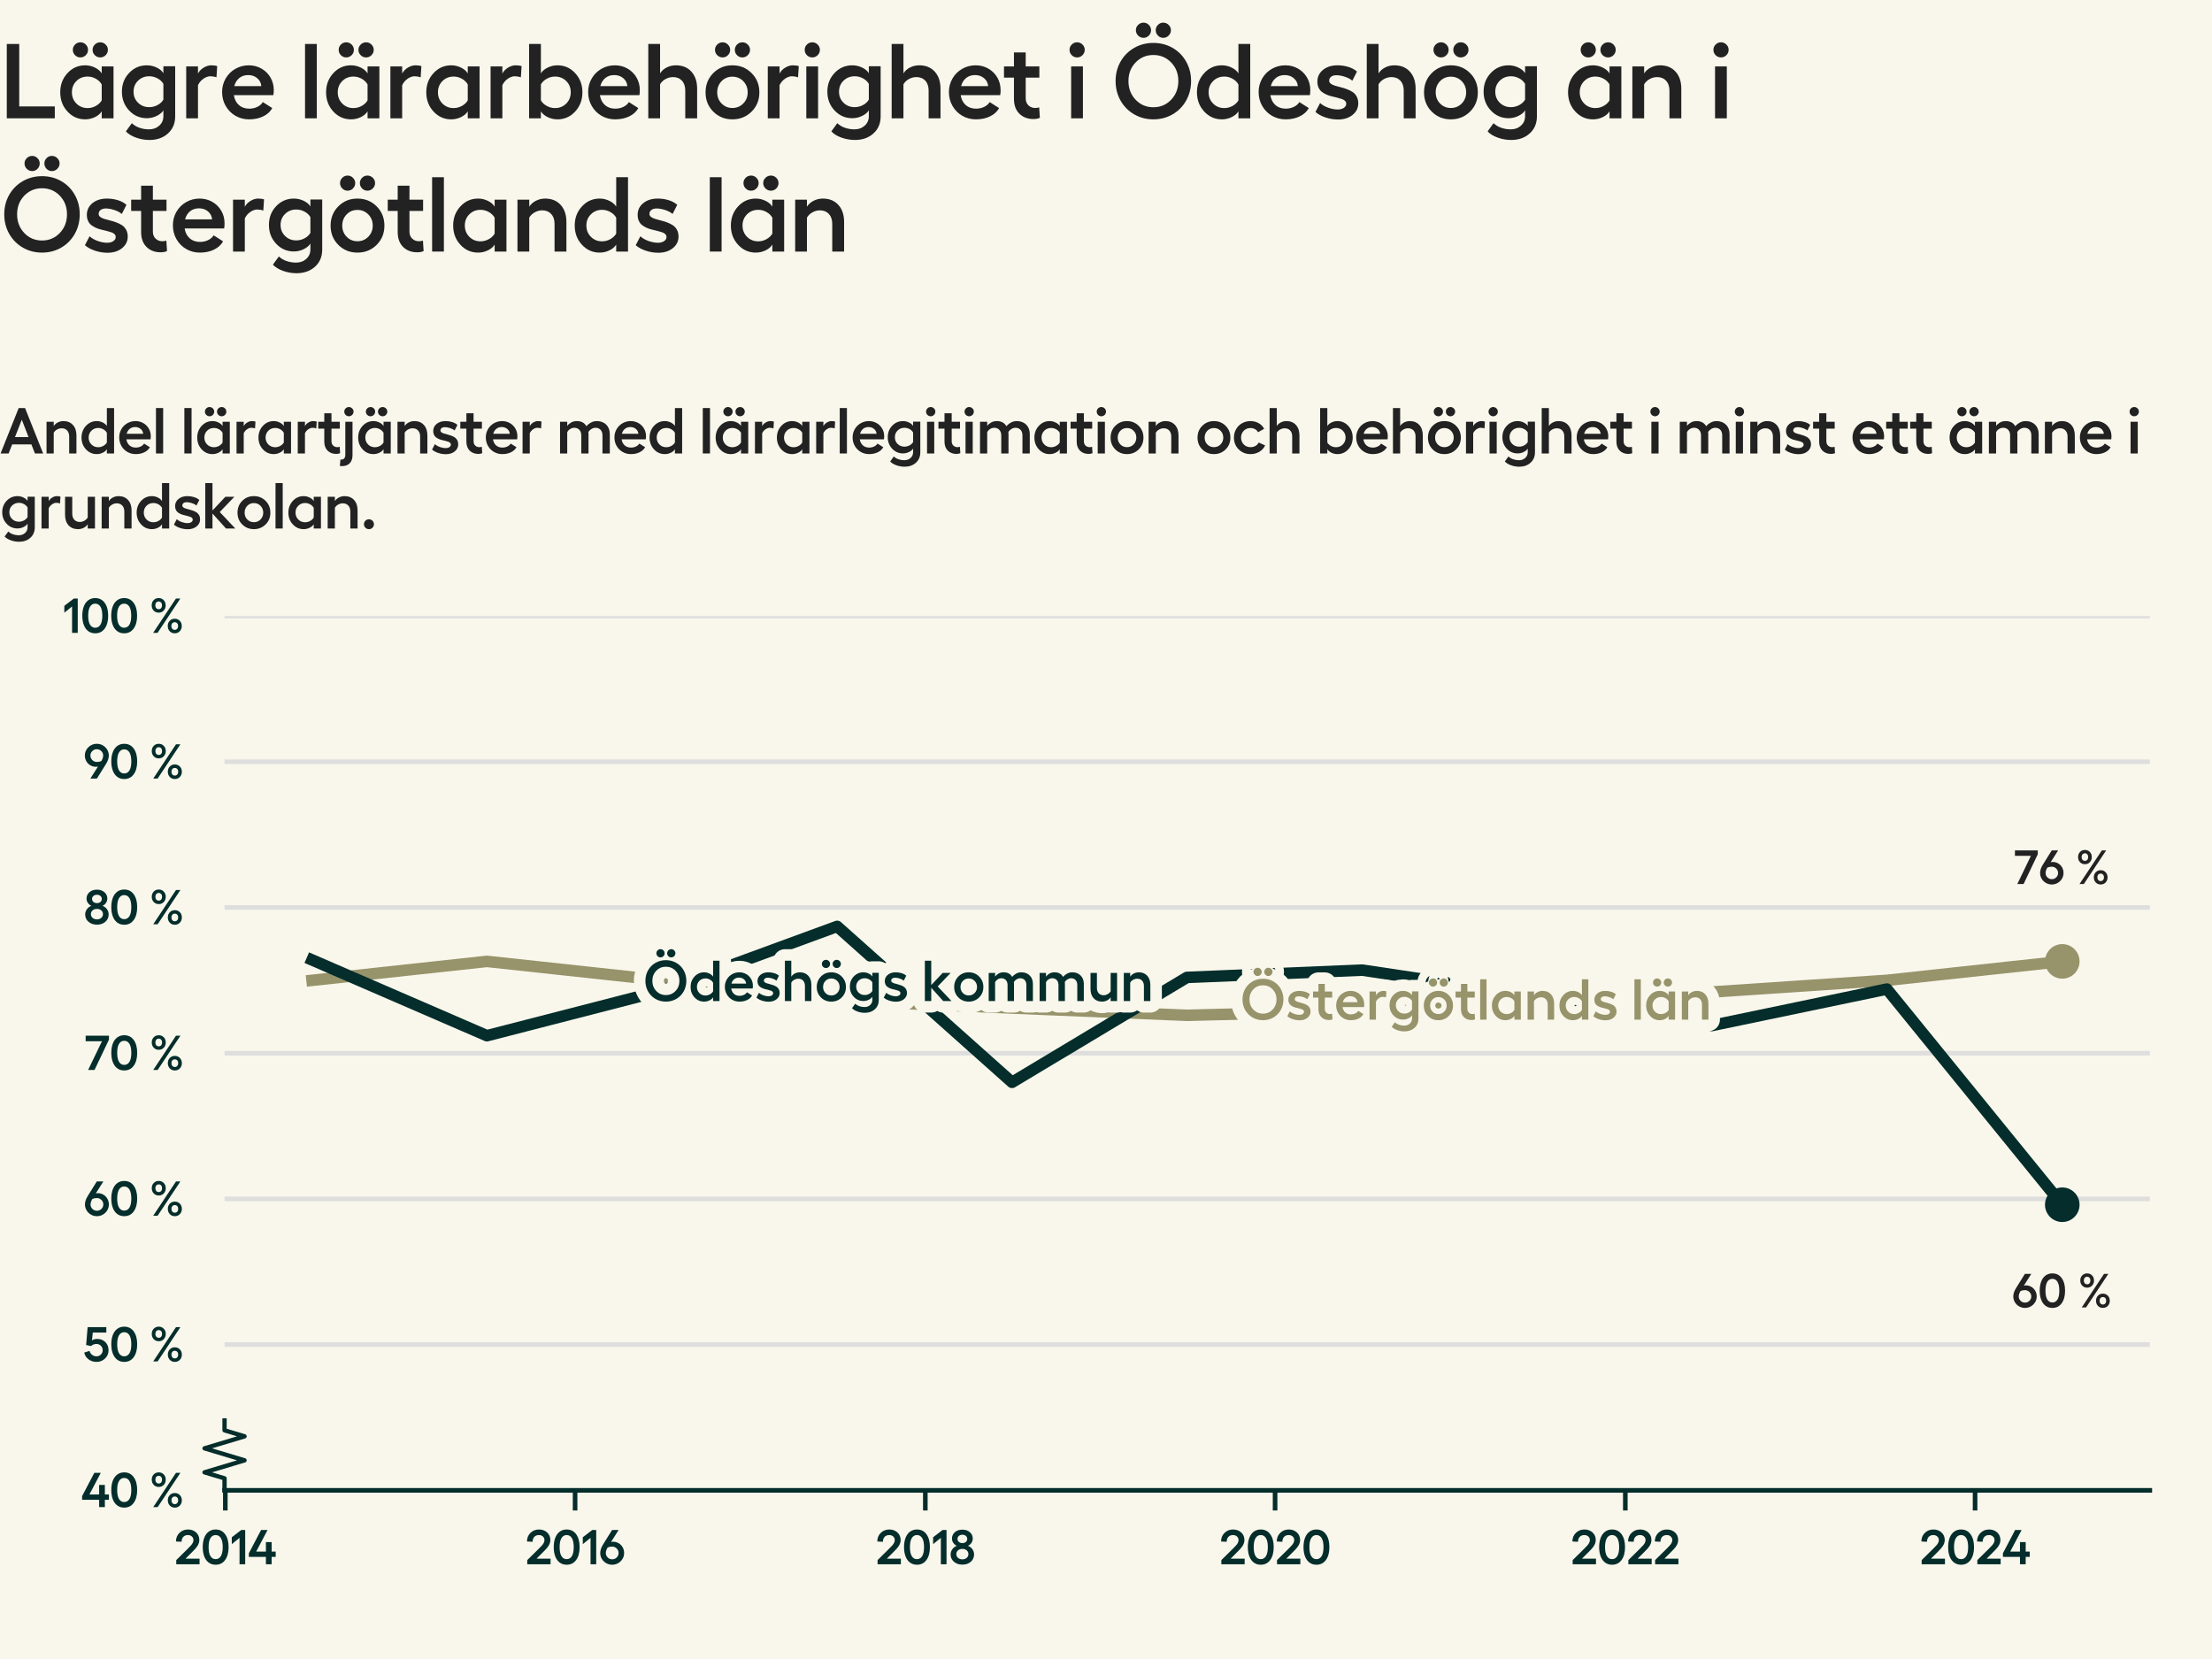 <?xml version="1.0" encoding="utf-8" standalone="no"?>
<!DOCTYPE svg PUBLIC "-//W3C//DTD SVG 1.1//EN"
  "http://www.w3.org/Graphics/SVG/1.1/DTD/svg11.dtd">
<svg xmlns:xlink="http://www.w3.org/1999/xlink" width="384pt" height="288pt" viewBox="0 0 384 288" xmlns="http://www.w3.org/2000/svg" version="1.1">
 <defs>
  <style type="text/css">*{stroke-linejoin: round; stroke-linecap: butt}</style>
 </defs>
 <g id="figure_1">
  <g id="patch_1">
   <path d="M 0 288 
L 384 288 
L 384 0 
L 0 0 
z
" style="fill: #f9f7eb"/>
  </g>
  <g id="axes_1">
   <g id="patch_2">
    <path d="M 38.98 258.72 
L 373.2 258.72 
L 373.2 106.944 
L 38.98 106.944 
z
" style="fill: #f9f7eb"/>
   </g>
   <g id="matplotlib.axis_1">
    <g id="xtick_1">
     <g id="line2d_1">
      <defs>
       <path id="m98fcaa9c65" d="M 0 0 
L 0 3.5 
" style="stroke: #042d2b; stroke-width: 0.8"/>
      </defs>
      <g>
       <use xlink:href="#m98fcaa9c65" x="39.117" y="258.72" style="fill: #042d2b; stroke: #042d2b; stroke-width: 0.8"/>
      </g>
     </g>
     <g id="text_1">
      <!-- 2014 -->
      <g style="fill: #042d2b" transform="translate(30.224 271.552) scale(0.083 -0.083)">
       <defs>
        <path id="Hellix-SemiBold-32" d="M 281 0 
L 281 544 
L 1844 2088 
Q 2100 2341 2231 2494 
Q 2363 2647 2445 2815 
Q 2528 2984 2528 3156 
Q 2528 3444 2323 3630 
Q 2119 3816 1806 3816 
Q 1425 3816 1203 3583 
Q 981 3350 978 2938 
L 244 2975 
Q 244 3656 697 4100 
Q 1150 4544 1813 4544 
Q 2453 4544 2875 4158 
Q 3297 3772 3297 3175 
Q 3297 2781 3064 2412 
Q 2831 2044 2375 1613 
L 1491 728 
L 3328 728 
L 3328 0 
L 281 0 
z
" transform="scale(0.016)"/>
        <path id="Hellix-SemiBold-30" d="M 1931 -63 
Q 1406 -63 1023 221 
Q 641 506 442 1025 
Q 244 1544 244 2241 
Q 244 2938 442 3456 
Q 641 3975 1023 4259 
Q 1406 4544 1931 4544 
Q 2725 4544 3176 3920 
Q 3628 3297 3628 2240 
Q 3628 1184 3176 560 
Q 2725 -63 1931 -63 
z
M 1931 666 
Q 2375 666 2617 1066 
Q 2859 1466 2859 2241 
Q 2859 3016 2617 3416 
Q 2375 3816 1931 3816 
Q 1494 3816 1253 3416 
Q 1013 3016 1013 2241 
Q 1013 1466 1253 1066 
Q 1494 666 1931 666 
z
" transform="scale(0.016)"/>
        <path id="Hellix-SemiBold-31" d="M 2016 4481 
L 2016 0 
L 1275 0 
L 1275 3450 
L 263 2631 
L 263 3531 
L 1503 4481 
L 2016 4481 
z
" transform="scale(0.016)"/>
        <path id="Hellix-SemiBold-34" d="M 3634 1656 
L 3634 959 
L 3103 959 
L 3103 0 
L 2356 0 
L 2356 959 
L 128 959 
L 128 1441 
L 1722 4481 
L 2572 4481 
L 1081 1656 
L 2356 1656 
L 2356 2900 
L 3103 2900 
L 3103 1656 
L 3634 1656 
z
" transform="scale(0.016)"/>
       </defs>
       <use xlink:href="#Hellix-SemiBold-32"/>
       <use xlink:href="#Hellix-SemiBold-30" transform="translate(55.957 0)"/>
       <use xlink:href="#Hellix-SemiBold-31" transform="translate(116.455 0)"/>
       <use xlink:href="#Hellix-SemiBold-34" transform="translate(154.346 0)"/>
      </g>
     </g>
    </g>
    <g id="xtick_2">
     <g id="line2d_2">
      <g>
       <use xlink:href="#m98fcaa9c65" x="99.835" y="258.72" style="fill: #042d2b; stroke: #042d2b; stroke-width: 0.8"/>
      </g>
     </g>
     <g id="text_2">
      <!-- 2016 -->
      <g style="fill: #042d2b" transform="translate(91.159 271.552) scale(0.083 -0.083)">
       <defs>
        <path id="Hellix-SemiBold-36" d="M 1856 2944 
Q 2244 2944 2573 2755 
Q 2903 2566 3100 2225 
Q 3297 1884 3297 1466 
Q 3297 1053 3086 701 
Q 2875 350 2515 143 
Q 2156 -63 1734 -63 
Q 1313 -63 953 143 
Q 594 350 383 701 
Q 172 1053 172 1466 
Q 172 1991 531 2566 
L 1722 4481 
L 2578 4481 
L 1588 2919 
Q 1769 2944 1856 2944 
z
M 1734 647 
Q 2088 647 2330 890 
Q 2572 1134 2572 1472 
Q 2572 1816 2322 2062 
Q 2072 2309 1728 2309 
Q 1425 2309 1141 2194 
Q 903 1788 903 1472 
Q 903 1134 1145 890 
Q 1388 647 1734 647 
z
" transform="scale(0.016)"/>
       </defs>
       <use xlink:href="#Hellix-SemiBold-32"/>
       <use xlink:href="#Hellix-SemiBold-30" transform="translate(55.957 0)"/>
       <use xlink:href="#Hellix-SemiBold-31" transform="translate(116.455 0)"/>
       <use xlink:href="#Hellix-SemiBold-36" transform="translate(154.346 0)"/>
      </g>
     </g>
    </g>
    <g id="xtick_3">
     <g id="line2d_3">
      <g>
       <use xlink:href="#m98fcaa9c65" x="160.635" y="258.72" style="fill: #042d2b; stroke: #042d2b; stroke-width: 0.8"/>
      </g>
     </g>
     <g id="text_3">
      <!-- 2018 -->
      <g style="fill: #042d2b" transform="translate(151.972 271.552) scale(0.083 -0.083)">
       <defs>
        <path id="Hellix-SemiBold-38" d="M 1722 -50 
Q 1050 -50 617 325 
Q 184 700 184 1281 
Q 184 1653 406 1964 
Q 628 2275 991 2413 
Q 709 2538 534 2797 
Q 359 3056 359 3347 
Q 359 3866 740 4195 
Q 1122 4525 1722 4525 
Q 2313 4525 2695 4194 
Q 3078 3863 3078 3347 
Q 3078 3053 2901 2792 
Q 2725 2531 2444 2413 
Q 2806 2278 3028 1970 
Q 3250 1663 3250 1281 
Q 3250 700 2820 325 
Q 2391 -50 1722 -50 
z
M 1262 2920 
Q 1444 2766 1722 2766 
Q 2000 2766 2178 2920 
Q 2356 3075 2356 3309 
Q 2356 3550 2178 3704 
Q 2000 3859 1722 3859 
Q 1444 3859 1262 3704 
Q 1081 3550 1081 3309 
Q 1081 3075 1262 2920 
z
M 1722 641 
Q 2063 641 2286 836 
Q 2509 1031 2509 1325 
Q 2509 1622 2286 1815 
Q 2063 2009 1722 2009 
Q 1378 2009 1153 1815 
Q 928 1622 928 1325 
Q 928 1031 1153 836 
Q 1378 641 1722 641 
z
" transform="scale(0.016)"/>
       </defs>
       <use xlink:href="#Hellix-SemiBold-32"/>
       <use xlink:href="#Hellix-SemiBold-30" transform="translate(55.957 0)"/>
       <use xlink:href="#Hellix-SemiBold-31" transform="translate(116.455 0)"/>
       <use xlink:href="#Hellix-SemiBold-38" transform="translate(154.346 0)"/>
      </g>
     </g>
    </g>
    <g id="xtick_4">
     <g id="line2d_4">
      <g>
       <use xlink:href="#m98fcaa9c65" x="221.353" y="258.72" style="fill: #042d2b; stroke: #042d2b; stroke-width: 0.8"/>
      </g>
     </g>
     <g id="text_4">
      <!-- 2020 -->
      <g style="fill: #042d2b" transform="translate(211.652 271.552) scale(0.083 -0.083)">
       <use xlink:href="#Hellix-SemiBold-32"/>
       <use xlink:href="#Hellix-SemiBold-30" transform="translate(55.957 0)"/>
       <use xlink:href="#Hellix-SemiBold-32" transform="translate(116.455 0)"/>
       <use xlink:href="#Hellix-SemiBold-30" transform="translate(172.412 0)"/>
      </g>
     </g>
    </g>
    <g id="xtick_5">
     <g id="line2d_5">
      <g>
       <use xlink:href="#m98fcaa9c65" x="282.153" y="258.72" style="fill: #042d2b; stroke: #042d2b; stroke-width: 0.8"/>
      </g>
     </g>
     <g id="text_5">
      <!-- 2022 -->
      <g style="fill: #042d2b" transform="translate(272.642 271.552) scale(0.083 -0.083)">
       <use xlink:href="#Hellix-SemiBold-32"/>
       <use xlink:href="#Hellix-SemiBold-30" transform="translate(55.957 0)"/>
       <use xlink:href="#Hellix-SemiBold-32" transform="translate(116.455 0)"/>
       <use xlink:href="#Hellix-SemiBold-32" transform="translate(172.412 0)"/>
      </g>
     </g>
    </g>
    <g id="xtick_6">
     <g id="line2d_6">
      <g>
       <use xlink:href="#m98fcaa9c65" x="342.87" y="258.72" style="fill: #042d2b; stroke: #042d2b; stroke-width: 0.8"/>
      </g>
     </g>
     <g id="text_6">
      <!-- 2024 -->
      <g style="fill: #042d2b" transform="translate(333.225 271.552) scale(0.083 -0.083)">
       <use xlink:href="#Hellix-SemiBold-32"/>
       <use xlink:href="#Hellix-SemiBold-30" transform="translate(55.957 0)"/>
       <use xlink:href="#Hellix-SemiBold-32" transform="translate(116.455 0)"/>
       <use xlink:href="#Hellix-SemiBold-34" transform="translate(172.412 0)"/>
      </g>
     </g>
    </g>
   </g>
   <g id="matplotlib.axis_2">
    <g id="ytick_1">
     <g id="line2d_7">
      <path d="M 38.98 258.72 
L 373.2 258.72 
" clip-path="url(#p56b19985df)" style="fill: none; stroke: #dedede; stroke-width: 0.8; stroke-linecap: square"/>
     </g>
     <g id="text_7">
      <!-- 40 % -->
      <g style="fill: #042d2b" transform="translate(14.084 261.636) scale(0.083 -0.083)">
       <defs>
        <path id="Hellix-SemiBold-a0" transform="scale(0.016)"/>
        <path id="Hellix-SemiBold-25" d="M 2209 3597 
Q 2209 3184 1948 2911 
Q 1688 2638 1294 2638 
Q 897 2638 637 2911 
Q 378 3184 378 3597 
Q 378 4006 637 4275 
Q 897 4544 1294 4544 
Q 1688 4544 1948 4273 
Q 2209 4003 2209 3597 
z
M 3547 4481 
L 4122 4481 
L 1147 0 
L 569 0 
L 3547 4481 
z
M 1728 3597 
Q 1728 3816 1609 3956 
Q 1491 4097 1294 4097 
Q 1091 4097 970 3956 
Q 850 3816 850 3597 
Q 850 3372 970 3231 
Q 1091 3091 1294 3091 
Q 1494 3091 1611 3231 
Q 1728 3372 1728 3597 
z
M 4313 897 
Q 4313 481 4052 209 
Q 3791 -63 3391 -63 
Q 2997 -63 2737 209 
Q 2478 481 2478 897 
Q 2478 1306 2737 1575 
Q 2997 1844 3391 1844 
Q 3788 1844 4050 1575 
Q 4313 1306 4313 897 
z
M 3834 897 
Q 3834 1116 3712 1252 
Q 3591 1388 3391 1388 
Q 3191 1388 3070 1252 
Q 2950 1116 2950 897 
Q 2950 675 3070 533 
Q 3191 391 3391 391 
Q 3591 391 3712 533 
Q 3834 675 3834 897 
z
" transform="scale(0.016)"/>
       </defs>
       <use xlink:href="#Hellix-SemiBold-34"/>
       <use xlink:href="#Hellix-SemiBold-30" transform="translate(59.18 0)"/>
       <use xlink:href="#Hellix-SemiBold-a0" transform="translate(119.678 0)"/>
       <use xlink:href="#Hellix-SemiBold-25" transform="translate(141.65 0)"/>
      </g>
     </g>
    </g>
    <g id="ytick_2">
     <g id="line2d_8">
      <path d="M 38.98 233.424 
L 373.2 233.424 
" clip-path="url(#p56b19985df)" style="fill: none; stroke: #dedede; stroke-width: 0.8; stroke-linecap: square"/>
     </g>
     <g id="text_8">
      <!-- 50 % -->
      <g style="fill: #042d2b" transform="translate(14.491 236.34) scale(0.083 -0.083)">
       <defs>
        <path id="Hellix-SemiBold-35" d="M 1703 -63 
Q 1103 -63 648 282 
Q 194 628 103 1159 
L 788 1375 
Q 875 1059 1128 862 
Q 1381 666 1703 666 
Q 2041 666 2275 897 
Q 2509 1128 2509 1459 
Q 2509 1813 2278 2045 
Q 2047 2278 1703 2278 
Q 1488 2278 1298 2208 
Q 1109 2138 997 2009 
L 347 2144 
L 544 4481 
L 2988 4481 
L 2988 3775 
L 1216 3775 
L 1113 2747 
Q 1372 2938 1813 2938 
Q 2444 2938 2861 2523 
Q 3278 2109 3278 1447 
Q 3278 816 2820 376 
Q 2363 -63 1703 -63 
z
" transform="scale(0.016)"/>
       </defs>
       <use xlink:href="#Hellix-SemiBold-35"/>
       <use xlink:href="#Hellix-SemiBold-30" transform="translate(54.297 0)"/>
       <use xlink:href="#Hellix-SemiBold-a0" transform="translate(114.795 0)"/>
       <use xlink:href="#Hellix-SemiBold-25" transform="translate(136.768 0)"/>
      </g>
     </g>
    </g>
    <g id="ytick_3">
     <g id="line2d_9">
      <path d="M 38.98 208.128 
L 373.2 208.128 
" clip-path="url(#p56b19985df)" style="fill: none; stroke: #dedede; stroke-width: 0.8; stroke-linecap: square"/>
     </g>
     <g id="text_9">
      <!-- 60 % -->
      <g style="fill: #042d2b" transform="translate(14.52 211.044) scale(0.083 -0.083)">
       <use xlink:href="#Hellix-SemiBold-36"/>
       <use xlink:href="#Hellix-SemiBold-30" transform="translate(53.955 0)"/>
       <use xlink:href="#Hellix-SemiBold-a0" transform="translate(114.453 0)"/>
       <use xlink:href="#Hellix-SemiBold-25" transform="translate(136.426 0)"/>
      </g>
     </g>
    </g>
    <g id="ytick_4">
     <g id="line2d_10">
      <path d="M 38.98 182.832 
L 373.2 182.832 
" clip-path="url(#p56b19985df)" style="fill: none; stroke: #dedede; stroke-width: 0.8; stroke-linecap: square"/>
     </g>
     <g id="text_10">
      <!-- 70 % -->
      <g style="fill: #042d2b" transform="translate(14.743 185.748) scale(0.083 -0.083)">
       <defs>
        <path id="Hellix-SemiBold-37" d="M 97 4481 
L 3144 4481 
L 3144 3969 
L 1253 0 
L 416 0 
L 2228 3756 
L 97 3756 
L 97 4481 
z
" transform="scale(0.016)"/>
       </defs>
       <use xlink:href="#Hellix-SemiBold-37"/>
       <use xlink:href="#Hellix-SemiBold-30" transform="translate(51.27 0)"/>
       <use xlink:href="#Hellix-SemiBold-a0" transform="translate(111.768 0)"/>
       <use xlink:href="#Hellix-SemiBold-25" transform="translate(133.74 0)"/>
      </g>
     </g>
    </g>
    <g id="ytick_5">
     <g id="line2d_11">
      <path d="M 38.98 157.536 
L 373.2 157.536 
" clip-path="url(#p56b19985df)" style="fill: none; stroke: #dedede; stroke-width: 0.8; stroke-linecap: square"/>
     </g>
     <g id="text_11">
      <!-- 80 % -->
      <g style="fill: #042d2b" transform="translate(14.544 160.452) scale(0.083 -0.083)">
       <use xlink:href="#Hellix-SemiBold-38"/>
       <use xlink:href="#Hellix-SemiBold-30" transform="translate(53.662 0)"/>
       <use xlink:href="#Hellix-SemiBold-a0" transform="translate(114.16 0)"/>
       <use xlink:href="#Hellix-SemiBold-25" transform="translate(136.133 0)"/>
      </g>
     </g>
    </g>
    <g id="ytick_6">
     <g id="line2d_12">
      <path d="M 38.98 132.24 
L 373.2 132.24 
" clip-path="url(#p56b19985df)" style="fill: none; stroke: #dedede; stroke-width: 0.8; stroke-linecap: square"/>
     </g>
     <g id="text_12">
      <!-- 90 % -->
      <g style="fill: #042d2b" transform="translate(14.52 135.156) scale(0.083 -0.083)">
       <defs>
        <path id="Hellix-SemiBold-39" d="M 940 4337 
Q 1300 4544 1722 4544 
Q 2144 4544 2505 4337 
Q 2866 4131 3078 3779 
Q 3291 3428 3291 3016 
Q 3291 2500 2925 1913 
L 1734 0 
L 878 0 
L 1869 1563 
Q 1688 1538 1600 1538 
Q 1213 1538 883 1727 
Q 553 1916 356 2256 
Q 159 2597 159 3016 
Q 159 3428 370 3779 
Q 581 4131 940 4337 
z
M 2316 2284 
Q 2553 2691 2553 3009 
Q 2553 3347 2311 3590 
Q 2069 3834 1722 3834 
Q 1372 3834 1128 3590 
Q 884 3347 884 3009 
Q 884 2666 1134 2417 
Q 1384 2169 1728 2169 
Q 2031 2169 2316 2284 
z
" transform="scale(0.016)"/>
       </defs>
       <use xlink:href="#Hellix-SemiBold-39"/>
       <use xlink:href="#Hellix-SemiBold-30" transform="translate(53.955 0)"/>
       <use xlink:href="#Hellix-SemiBold-a0" transform="translate(114.453 0)"/>
       <use xlink:href="#Hellix-SemiBold-25" transform="translate(136.426 0)"/>
      </g>
     </g>
    </g>
    <g id="ytick_7">
     <g id="line2d_13">
      <path d="M 38.98 106.944 
L 373.2 106.944 
" clip-path="url(#p56b19985df)" style="fill: none; stroke: #dedede; stroke-width: 0.8; stroke-linecap: square"/>
     </g>
     <g id="text_13">
      <!-- 100 % -->
      <g style="fill: #042d2b" transform="translate(10.818 109.86) scale(0.083 -0.083)">
       <use xlink:href="#Hellix-SemiBold-31"/>
       <use xlink:href="#Hellix-SemiBold-30" transform="translate(37.891 0)"/>
       <use xlink:href="#Hellix-SemiBold-30" transform="translate(98.389 0)"/>
       <use xlink:href="#Hellix-SemiBold-a0" transform="translate(158.887 0)"/>
       <use xlink:href="#Hellix-SemiBold-25" transform="translate(180.859 0)"/>
      </g>
     </g>
    </g>
   </g>
   <g id="line2d_14">
    <defs>
     <path id="m00bb77286f" d="M 0 0 
L 0 -2.083 
L -3.472 -3.125 
L 3.472 -5.208 
L -3.472 -7.292 
L 3.472 -9.375 
L 0 -10.417 
L 0 -12.5 
" style="stroke: #042d2b; stroke-width: 0.75"/>
    </defs>
    <g>
     <use xlink:href="#m00bb77286f" x="38.98" y="258.72" style="fill-opacity: 0; stroke: #042d2b; stroke-width: 0.75"/>
    </g>
   </g>
   <g id="patch_3">
    <path d="M 38.98 258.72 
L 373.2 258.72 
" style="fill: none; stroke: #042d2b; stroke-width: 0.8; stroke-linejoin: miter; stroke-linecap: square"/>
   </g>
   <g id="line2d_15">
    <path clip-path="url(#p56b19985df)" style="fill: none; stroke: #444444; stroke-linecap: square"/>
   </g>
   <g id="line2d_16">
    <path d="M 54.172 170.184 
L 84.531 166.896 
L 114.972 170.184 
L 145.331 173.725 
L 175.69 174.99 
L 206.048 176.255 
L 236.49 175.496 
L 266.849 172.461 
L 297.208 172.208 
L 327.566 170.184 
L 358.008 166.896 
" clip-path="url(#p56b19985df)" style="fill: none; stroke: #97936b; stroke-width: 2; stroke-linecap: square"/>
   </g>
   <g id="line2d_17">
    <path d="M 358.008 166.896 
" clip-path="url(#p56b19985df)" style="fill: none; stroke: #97936b; stroke-width: 2; stroke-linecap: square"/>
    <defs>
     <path id="mb9b9f34681" d="M 0 2.5 
C 0.663 2.5 1.299 2.237 1.768 1.768 
C 2.237 1.299 2.5 0.663 2.5 0 
C 2.5 -0.663 2.237 -1.299 1.768 -1.768 
C 1.299 -2.237 0.663 -2.5 0 -2.5 
C -0.663 -2.5 -1.299 -2.237 -1.768 -1.768 
C -2.237 -1.299 -2.5 -0.663 -2.5 0 
C -2.5 0.663 -2.237 1.299 -1.768 1.768 
C -1.299 2.237 -0.663 2.5 0 2.5 
z
" style="stroke: #97936b"/>
    </defs>
    <g clip-path="url(#p56b19985df)">
     <use xlink:href="#mb9b9f34681" x="358.008" y="166.896" style="fill: #97936b; stroke: #97936b"/>
    </g>
   </g>
   <g id="line2d_18">
    <path d="M 54.172 166.643 
L 84.531 179.796 
L 114.972 171.955 
L 145.331 160.824 
L 175.69 187.891 
L 206.048 169.678 
L 236.49 168.413 
L 266.849 172.967 
L 297.208 178.026 
L 327.566 171.702 
L 358.008 209.14 
" clip-path="url(#p56b19985df)" style="fill: none; stroke: #042d2b; stroke-width: 2; stroke-linecap: square"/>
   </g>
   <g id="line2d_19">
    <path d="M 358.008 209.14 
" clip-path="url(#p56b19985df)" style="fill: none; stroke: #042d2b; stroke-width: 2; stroke-linecap: square"/>
    <defs>
     <path id="mea8ec36fdd" d="M 0 2.5 
C 0.663 2.5 1.299 2.237 1.768 1.768 
C 2.237 1.299 2.5 0.663 2.5 0 
C 2.5 -0.663 2.237 -1.299 1.768 -1.768 
C 1.299 -2.237 0.663 -2.5 0 -2.5 
C -0.663 -2.5 -1.299 -2.237 -1.768 -1.768 
C -2.237 -1.299 -2.5 -0.663 -2.5 0 
C -2.5 0.663 -2.237 1.299 -1.768 1.768 
C -1.299 2.237 -0.663 2.5 0 2.5 
z
" style="stroke: #042d2b"/>
    </defs>
    <g clip-path="url(#p56b19985df)">
     <use xlink:href="#mea8ec36fdd" x="358.008" y="209.14" style="fill: #042d2b; stroke: #042d2b"/>
    </g>
   </g>
   <g id="text_14">
    <path d="M 114.671 164.773 
Q 114.959 164.773 115.168 164.986 
Q 115.379 165.198 115.379 165.481 
Q 115.379 165.779 115.168 165.992 
Q 114.959 166.204 114.671 166.204 
Q 114.377 166.204 114.162 165.992 
Q 113.948 165.779 113.948 165.481 
Q 113.948 165.194 114.162 164.984 
Q 114.377 164.773 114.671 164.773 
z
M 116.026 164.984 
Q 116.234 164.773 116.526 164.773 
Q 116.82 164.773 117.034 164.984 
Q 117.249 165.194 117.249 165.481 
Q 117.249 165.779 117.034 165.992 
Q 116.82 166.204 116.526 166.204 
Q 116.234 166.204 116.026 165.992 
Q 115.818 165.779 115.818 165.481 
Q 115.818 165.194 116.026 164.984 
z
M 113.787 167.151 
Q 114.602 166.683 115.598 166.683 
Q 116.594 166.683 117.407 167.151 
Q 118.221 167.62 118.684 168.444 
Q 119.148 169.265 119.148 170.272 
Q 119.148 171.283 118.684 172.111 
Q 118.221 172.937 117.407 173.409 
Q 116.594 173.881 115.598 173.881 
Q 114.602 173.881 113.787 173.409 
Q 112.971 172.937 112.504 172.111 
Q 112.038 171.283 112.038 170.272 
Q 112.038 169.265 112.504 168.444 
Q 112.971 167.62 113.787 167.151 
z
M 115.598 167.82 
Q 114.598 167.82 113.923 168.523 
Q 113.249 169.226 113.249 170.272 
Q 113.249 171.322 113.923 172.033 
Q 114.598 172.742 115.598 172.742 
Q 116.594 172.742 117.271 172.033 
Q 117.948 171.322 117.948 170.272 
Q 117.948 169.226 117.271 168.523 
Q 116.594 167.82 115.598 167.82 
z
M 123.792 166.781 
L 124.904 166.781 
L 124.904 173.783 
L 123.792 173.783 
L 123.792 173.123 
Q 123.597 173.456 123.159 173.669 
Q 122.722 173.881 122.234 173.881 
Q 121.248 173.881 120.567 173.144 
Q 119.886 172.406 119.886 171.331 
Q 119.886 170.267 120.567 169.529 
Q 121.248 168.792 122.234 168.792 
Q 122.717 168.792 123.156 169.008 
Q 123.597 169.222 123.792 169.554 
L 123.792 166.781 
z
M 122.464 172.82 
Q 122.873 172.82 123.242 172.615 
Q 123.611 172.411 123.792 172.094 
L 123.792 170.594 
Q 123.611 170.267 123.244 170.059 
Q 122.878 169.851 122.464 169.851 
Q 121.834 169.851 121.409 170.275 
Q 120.984 170.697 120.984 171.331 
Q 120.984 171.965 121.409 172.394 
Q 121.834 172.82 122.464 172.82 
z
M 130.7 171.122 
Q 130.7 171.404 130.661 171.604 
L 126.941 171.604 
Q 127.035 172.2 127.417 172.537 
Q 127.8 172.875 128.391 172.875 
Q 128.806 172.875 129.153 172.706 
Q 129.5 172.537 129.67 172.254 
L 130.56 172.82 
Q 130.286 173.319 129.706 173.6 
Q 129.128 173.881 128.372 173.881 
Q 127.674 173.881 127.092 173.547 
Q 126.511 173.211 126.172 172.62 
Q 125.833 172.029 125.833 171.312 
Q 125.833 170.614 126.167 170.036 
Q 126.502 169.456 127.08 169.125 
Q 127.66 168.792 128.352 168.792 
Q 129.002 168.792 129.541 169.1 
Q 130.081 169.408 130.391 169.942 
Q 130.7 170.476 130.7 171.122 
z
M 126.98 170.75 
L 129.528 170.75 
Q 129.485 170.292 129.138 170.001 
Q 128.792 169.711 128.289 169.711 
Q 127.795 169.711 127.453 169.987 
Q 127.113 170.262 126.98 170.75 
z
M 133.441 173.895 
Q 132.844 173.895 132.258 173.7 
Q 131.672 173.504 131.316 173.183 
L 131.755 172.342 
Q 132.035 172.611 132.51 172.783 
Q 132.986 172.953 133.406 172.953 
Q 133.767 172.953 133.991 172.8 
Q 134.216 172.645 134.216 172.411 
Q 134.216 172.25 134.099 172.137 
Q 133.981 172.025 133.791 171.964 
Q 133.602 171.903 133.356 171.837 
Q 133.113 171.77 132.856 171.715 
Q 132.6 171.659 132.356 171.55 
Q 132.113 171.439 131.922 171.295 
Q 131.731 171.151 131.614 170.903 
Q 131.497 170.653 131.497 170.331 
Q 131.497 169.651 132.027 169.222 
Q 132.556 168.792 133.395 168.792 
Q 133.928 168.792 134.419 168.944 
Q 134.91 169.095 135.227 169.383 
L 134.788 170.242 
Q 134.514 170.003 134.072 169.864 
Q 133.63 169.725 133.289 169.725 
Q 132.981 169.725 132.795 169.864 
Q 132.61 170.003 132.61 170.242 
Q 132.61 170.409 132.761 170.523 
Q 132.913 170.637 133.153 170.711 
Q 133.395 170.784 133.688 170.856 
Q 133.981 170.926 134.272 171.036 
Q 134.563 171.145 134.805 171.3 
Q 135.047 171.453 135.197 171.729 
Q 135.349 172.004 135.349 172.372 
Q 135.349 173.031 134.811 173.464 
Q 134.275 173.895 133.441 173.895 
z
M 138.856 168.792 
Q 139.778 168.792 140.317 169.389 
Q 140.857 169.984 140.857 170.995 
L 140.857 173.783 
L 139.738 173.783 
L 139.738 171.17 
Q 139.738 170.579 139.426 170.24 
Q 139.113 169.901 138.587 169.901 
Q 138.215 169.901 137.878 170.087 
Q 137.542 170.272 137.367 170.584 
L 137.367 173.783 
L 136.257 173.783 
L 136.257 166.781 
L 137.367 166.781 
L 137.367 169.554 
Q 137.581 169.203 137.984 168.998 
Q 138.387 168.792 138.856 168.792 
z
M 143.391 166.625 
Q 143.679 166.625 143.891 166.837 
Q 144.104 167.05 144.104 167.333 
Q 144.104 167.629 143.891 167.84 
Q 143.679 168.05 143.391 168.05 
Q 143.098 168.05 142.885 167.84 
Q 142.674 167.629 142.674 167.333 
Q 142.674 167.044 142.885 166.834 
Q 143.098 166.625 143.391 166.625 
z
M 144.751 166.834 
Q 144.959 166.625 145.251 166.625 
Q 145.544 166.625 145.759 166.834 
Q 145.974 167.044 145.974 167.333 
Q 145.974 167.629 145.759 167.84 
Q 145.544 168.05 145.251 168.05 
Q 144.959 168.05 144.751 167.84 
Q 144.543 167.629 144.543 167.333 
Q 144.543 167.044 144.751 166.834 
z
M 142.512 169.525 
Q 143.24 168.792 144.313 168.792 
Q 145.388 168.792 146.121 169.525 
Q 146.854 170.258 146.854 171.342 
Q 146.854 172.425 146.121 173.153 
Q 145.388 173.881 144.313 173.881 
Q 143.24 173.881 142.512 173.153 
Q 141.785 172.425 141.785 171.342 
Q 141.785 170.258 142.512 169.525 
z
M 145.338 170.287 
Q 144.924 169.862 144.313 169.862 
Q 143.704 169.862 143.293 170.287 
Q 142.884 170.711 142.884 171.34 
Q 142.884 171.965 143.296 172.389 
Q 143.709 172.811 144.315 172.811 
Q 144.924 172.811 145.338 172.386 
Q 145.754 171.961 145.754 171.34 
Q 145.754 170.711 145.338 170.287 
z
M 151.438 168.879 
L 152.551 168.879 
L 152.551 173.601 
Q 152.551 174.598 151.87 175.211 
Q 151.188 175.823 150.129 175.823 
Q 149.481 175.823 148.86 175.601 
Q 148.24 175.379 147.907 175.014 
L 148.47 174.242 
Q 148.757 174.525 149.184 174.673 
Q 149.612 174.823 150.09 174.823 
Q 150.662 174.823 151.049 174.473 
Q 151.438 174.125 151.438 173.583 
L 151.438 173.031 
Q 151.243 173.348 150.803 173.561 
Q 150.363 173.773 149.881 173.773 
Q 148.895 173.773 148.213 173.048 
Q 147.532 172.323 147.532 171.273 
Q 147.532 170.228 148.213 169.511 
Q 148.895 168.792 149.881 168.792 
Q 150.368 168.792 150.806 169.003 
Q 151.243 169.212 151.438 169.534 
L 151.438 168.879 
z
M 150.11 172.733 
Q 150.52 172.733 150.888 172.536 
Q 151.257 172.337 151.438 172.025 
L 151.438 170.54 
Q 151.257 170.223 150.89 170.023 
Q 150.524 169.823 150.11 169.823 
Q 149.481 169.823 149.056 170.239 
Q 148.631 170.653 148.631 171.273 
Q 148.631 171.903 149.056 172.319 
Q 149.481 172.733 150.11 172.733 
z
M 155.54 173.895 
Q 154.944 173.895 154.358 173.7 
Q 153.772 173.504 153.415 173.183 
L 153.854 172.342 
Q 154.134 172.611 154.609 172.783 
Q 155.086 172.953 155.506 172.953 
Q 155.867 172.953 156.09 172.8 
Q 156.315 172.645 156.315 172.411 
Q 156.315 172.25 156.198 172.137 
Q 156.081 172.025 155.89 171.964 
Q 155.701 171.903 155.456 171.837 
Q 155.212 171.77 154.956 171.715 
Q 154.7 171.659 154.456 171.55 
Q 154.212 171.439 154.022 171.295 
Q 153.831 171.151 153.714 170.903 
Q 153.597 170.653 153.597 170.331 
Q 153.597 169.651 154.126 169.222 
Q 154.656 168.792 155.495 168.792 
Q 156.028 168.792 156.519 168.944 
Q 157.009 169.095 157.326 169.383 
L 156.887 170.242 
Q 156.614 170.003 156.172 169.864 
Q 155.729 169.725 155.389 169.725 
Q 155.081 169.725 154.895 169.864 
Q 154.709 170.003 154.709 170.242 
Q 154.709 170.409 154.861 170.523 
Q 155.012 170.637 155.253 170.711 
Q 155.495 170.784 155.787 170.856 
Q 156.081 170.926 156.372 171.036 
Q 156.662 171.145 156.904 171.3 
Q 157.147 171.453 157.297 171.729 
Q 157.448 172.004 157.448 172.372 
Q 157.448 173.031 156.911 173.464 
Q 156.375 173.895 155.54 173.895 
z
M 165.184 173.783 
L 163.743 173.783 
L 161.663 171.473 
L 161.663 173.783 
L 160.554 173.783 
L 160.554 166.781 
L 161.663 166.781 
L 161.663 171.004 
L 163.645 168.895 
L 165.032 168.895 
L 162.785 171.244 
L 165.184 173.783 
z
M 166.369 169.525 
Q 167.097 168.792 168.171 168.792 
Q 169.246 168.792 169.978 169.525 
Q 170.711 170.258 170.711 171.342 
Q 170.711 172.425 169.978 173.153 
Q 169.246 173.881 168.171 173.881 
Q 167.097 173.881 166.369 173.153 
Q 165.643 172.425 165.643 171.342 
Q 165.643 170.258 166.369 169.525 
z
M 169.196 170.287 
Q 168.782 169.862 168.171 169.862 
Q 167.561 169.862 167.15 170.287 
Q 166.741 170.711 166.741 171.34 
Q 166.741 171.965 167.153 172.389 
Q 167.566 172.811 168.172 172.811 
Q 168.782 172.811 169.196 172.386 
Q 169.611 171.961 169.611 171.34 
Q 169.611 170.711 169.196 170.287 
z
M 177.307 168.792 
Q 178.201 168.792 178.755 169.342 
Q 179.31 169.89 179.31 170.794 
L 179.31 173.783 
L 178.177 173.783 
L 178.177 171.004 
Q 178.177 170.458 177.888 170.14 
Q 177.601 169.823 177.107 169.823 
Q 176.785 169.823 176.477 170.014 
Q 176.169 170.203 175.999 170.492 
L 176.029 170.662 
L 176.029 173.783 
L 174.91 173.783 
L 174.91 171.004 
Q 174.91 170.462 174.616 170.144 
Q 174.324 169.823 173.855 169.823 
Q 173.494 169.823 173.199 170.011 
Q 172.904 170.198 172.747 170.501 
L 172.747 173.783 
L 171.638 173.783 
L 171.638 168.895 
L 172.747 168.895 
L 172.747 169.534 
Q 172.966 169.231 173.341 169.012 
Q 173.718 168.792 174.236 168.792 
Q 175.257 168.792 175.705 169.583 
Q 175.99 169.247 176.404 169.02 
Q 176.819 168.792 177.307 168.792 
z
M 186.145 168.792 
Q 187.038 168.792 187.593 169.342 
Q 188.148 169.89 188.148 170.794 
L 188.148 173.783 
L 187.015 173.783 
L 187.015 171.004 
Q 187.015 170.458 186.726 170.14 
Q 186.438 169.823 185.945 169.823 
Q 185.623 169.823 185.315 170.014 
Q 185.007 170.203 184.837 170.492 
L 184.867 170.662 
L 184.867 173.783 
L 183.748 173.783 
L 183.748 171.004 
Q 183.748 170.462 183.454 170.144 
Q 183.162 169.823 182.693 169.823 
Q 182.332 169.823 182.037 170.011 
Q 181.742 170.198 181.585 170.501 
L 181.585 173.783 
L 180.476 173.783 
L 180.476 168.895 
L 181.585 168.895 
L 181.585 169.534 
Q 181.804 169.231 182.179 169.012 
Q 182.556 168.792 183.074 168.792 
Q 184.095 168.792 184.543 169.583 
Q 184.828 169.247 185.242 169.02 
Q 185.657 168.792 186.145 168.792 
z
M 192.806 168.895 
L 193.923 168.895 
L 193.923 173.783 
L 192.806 173.783 
L 192.806 173.123 
Q 192.59 173.47 192.183 173.676 
Q 191.775 173.881 191.311 173.881 
Q 190.389 173.881 189.851 173.287 
Q 189.314 172.694 189.314 171.673 
L 189.314 168.895 
L 190.423 168.895 
L 190.423 171.503 
Q 190.423 172.089 190.74 172.431 
Q 191.058 172.772 191.584 172.772 
Q 191.951 172.772 192.286 172.584 
Q 192.62 172.395 192.806 172.083 
L 192.806 168.895 
z
M 197.698 168.792 
Q 198.615 168.792 199.157 169.389 
Q 199.7 169.984 199.7 170.995 
L 199.7 173.783 
L 198.582 173.783 
L 198.582 171.17 
Q 198.582 170.584 198.267 170.244 
Q 197.951 169.901 197.429 169.901 
Q 197.053 169.901 196.718 170.087 
Q 196.384 170.272 196.2 170.584 
L 196.2 173.783 
L 195.09 173.783 
L 195.09 168.895 
L 196.2 168.895 
L 196.2 169.554 
Q 196.423 169.203 196.828 168.998 
Q 197.234 168.792 197.698 168.792 
z
" clip-path="url(#p56b19985df)" style="fill: #042d2b; stroke: #f9f7eb; stroke-width: 4"/>
    <path d="M 114.671 164.773 
Q 114.959 164.773 115.168 164.986 
Q 115.379 165.198 115.379 165.481 
Q 115.379 165.779 115.168 165.992 
Q 114.959 166.204 114.671 166.204 
Q 114.377 166.204 114.162 165.992 
Q 113.948 165.779 113.948 165.481 
Q 113.948 165.194 114.162 164.984 
Q 114.377 164.773 114.671 164.773 
z
M 116.026 164.984 
Q 116.234 164.773 116.526 164.773 
Q 116.82 164.773 117.034 164.984 
Q 117.249 165.194 117.249 165.481 
Q 117.249 165.779 117.034 165.992 
Q 116.82 166.204 116.526 166.204 
Q 116.234 166.204 116.026 165.992 
Q 115.818 165.779 115.818 165.481 
Q 115.818 165.194 116.026 164.984 
z
M 113.787 167.151 
Q 114.602 166.683 115.598 166.683 
Q 116.594 166.683 117.407 167.151 
Q 118.221 167.62 118.684 168.444 
Q 119.148 169.265 119.148 170.272 
Q 119.148 171.283 118.684 172.111 
Q 118.221 172.937 117.407 173.409 
Q 116.594 173.881 115.598 173.881 
Q 114.602 173.881 113.787 173.409 
Q 112.971 172.937 112.504 172.111 
Q 112.038 171.283 112.038 170.272 
Q 112.038 169.265 112.504 168.444 
Q 112.971 167.62 113.787 167.151 
z
M 115.598 167.82 
Q 114.598 167.82 113.923 168.523 
Q 113.249 169.226 113.249 170.272 
Q 113.249 171.322 113.923 172.033 
Q 114.598 172.742 115.598 172.742 
Q 116.594 172.742 117.271 172.033 
Q 117.948 171.322 117.948 170.272 
Q 117.948 169.226 117.271 168.523 
Q 116.594 167.82 115.598 167.82 
z
M 123.792 166.781 
L 124.904 166.781 
L 124.904 173.783 
L 123.792 173.783 
L 123.792 173.123 
Q 123.597 173.456 123.159 173.669 
Q 122.722 173.881 122.234 173.881 
Q 121.248 173.881 120.567 173.144 
Q 119.886 172.406 119.886 171.331 
Q 119.886 170.267 120.567 169.529 
Q 121.248 168.792 122.234 168.792 
Q 122.717 168.792 123.156 169.008 
Q 123.597 169.222 123.792 169.554 
L 123.792 166.781 
z
M 122.464 172.82 
Q 122.873 172.82 123.242 172.615 
Q 123.611 172.411 123.792 172.094 
L 123.792 170.594 
Q 123.611 170.267 123.244 170.059 
Q 122.878 169.851 122.464 169.851 
Q 121.834 169.851 121.409 170.275 
Q 120.984 170.697 120.984 171.331 
Q 120.984 171.965 121.409 172.394 
Q 121.834 172.82 122.464 172.82 
z
M 130.7 171.122 
Q 130.7 171.404 130.661 171.604 
L 126.941 171.604 
Q 127.035 172.2 127.417 172.537 
Q 127.8 172.875 128.391 172.875 
Q 128.806 172.875 129.153 172.706 
Q 129.5 172.537 129.67 172.254 
L 130.56 172.82 
Q 130.286 173.319 129.706 173.6 
Q 129.128 173.881 128.372 173.881 
Q 127.674 173.881 127.092 173.547 
Q 126.511 173.211 126.172 172.62 
Q 125.833 172.029 125.833 171.312 
Q 125.833 170.614 126.167 170.036 
Q 126.502 169.456 127.08 169.125 
Q 127.66 168.792 128.352 168.792 
Q 129.002 168.792 129.541 169.1 
Q 130.081 169.408 130.391 169.942 
Q 130.7 170.476 130.7 171.122 
z
M 126.98 170.75 
L 129.528 170.75 
Q 129.485 170.292 129.138 170.001 
Q 128.792 169.711 128.289 169.711 
Q 127.795 169.711 127.453 169.987 
Q 127.113 170.262 126.98 170.75 
z
M 133.441 173.895 
Q 132.844 173.895 132.258 173.7 
Q 131.672 173.504 131.316 173.183 
L 131.755 172.342 
Q 132.035 172.611 132.51 172.783 
Q 132.986 172.953 133.406 172.953 
Q 133.767 172.953 133.991 172.8 
Q 134.216 172.645 134.216 172.411 
Q 134.216 172.25 134.099 172.137 
Q 133.981 172.025 133.791 171.964 
Q 133.602 171.903 133.356 171.837 
Q 133.113 171.77 132.856 171.715 
Q 132.6 171.659 132.356 171.55 
Q 132.113 171.439 131.922 171.295 
Q 131.731 171.151 131.614 170.903 
Q 131.497 170.653 131.497 170.331 
Q 131.497 169.651 132.027 169.222 
Q 132.556 168.792 133.395 168.792 
Q 133.928 168.792 134.419 168.944 
Q 134.91 169.095 135.227 169.383 
L 134.788 170.242 
Q 134.514 170.003 134.072 169.864 
Q 133.63 169.725 133.289 169.725 
Q 132.981 169.725 132.795 169.864 
Q 132.61 170.003 132.61 170.242 
Q 132.61 170.409 132.761 170.523 
Q 132.913 170.637 133.153 170.711 
Q 133.395 170.784 133.688 170.856 
Q 133.981 170.926 134.272 171.036 
Q 134.563 171.145 134.805 171.3 
Q 135.047 171.453 135.197 171.729 
Q 135.349 172.004 135.349 172.372 
Q 135.349 173.031 134.811 173.464 
Q 134.275 173.895 133.441 173.895 
z
M 138.856 168.792 
Q 139.778 168.792 140.317 169.389 
Q 140.857 169.984 140.857 170.995 
L 140.857 173.783 
L 139.738 173.783 
L 139.738 171.17 
Q 139.738 170.579 139.426 170.24 
Q 139.113 169.901 138.587 169.901 
Q 138.215 169.901 137.878 170.087 
Q 137.542 170.272 137.367 170.584 
L 137.367 173.783 
L 136.257 173.783 
L 136.257 166.781 
L 137.367 166.781 
L 137.367 169.554 
Q 137.581 169.203 137.984 168.998 
Q 138.387 168.792 138.856 168.792 
z
M 143.391 166.625 
Q 143.679 166.625 143.891 166.837 
Q 144.104 167.05 144.104 167.333 
Q 144.104 167.629 143.891 167.84 
Q 143.679 168.05 143.391 168.05 
Q 143.098 168.05 142.885 167.84 
Q 142.674 167.629 142.674 167.333 
Q 142.674 167.044 142.885 166.834 
Q 143.098 166.625 143.391 166.625 
z
M 144.751 166.834 
Q 144.959 166.625 145.251 166.625 
Q 145.544 166.625 145.759 166.834 
Q 145.974 167.044 145.974 167.333 
Q 145.974 167.629 145.759 167.84 
Q 145.544 168.05 145.251 168.05 
Q 144.959 168.05 144.751 167.84 
Q 144.543 167.629 144.543 167.333 
Q 144.543 167.044 144.751 166.834 
z
M 142.512 169.525 
Q 143.24 168.792 144.313 168.792 
Q 145.388 168.792 146.121 169.525 
Q 146.854 170.258 146.854 171.342 
Q 146.854 172.425 146.121 173.153 
Q 145.388 173.881 144.313 173.881 
Q 143.24 173.881 142.512 173.153 
Q 141.785 172.425 141.785 171.342 
Q 141.785 170.258 142.512 169.525 
z
M 145.338 170.287 
Q 144.924 169.862 144.313 169.862 
Q 143.704 169.862 143.293 170.287 
Q 142.884 170.711 142.884 171.34 
Q 142.884 171.965 143.296 172.389 
Q 143.709 172.811 144.315 172.811 
Q 144.924 172.811 145.338 172.386 
Q 145.754 171.961 145.754 171.34 
Q 145.754 170.711 145.338 170.287 
z
M 151.438 168.879 
L 152.551 168.879 
L 152.551 173.601 
Q 152.551 174.598 151.87 175.211 
Q 151.188 175.823 150.129 175.823 
Q 149.481 175.823 148.86 175.601 
Q 148.24 175.379 147.907 175.014 
L 148.47 174.242 
Q 148.757 174.525 149.184 174.673 
Q 149.612 174.823 150.09 174.823 
Q 150.662 174.823 151.049 174.473 
Q 151.438 174.125 151.438 173.583 
L 151.438 173.031 
Q 151.243 173.348 150.803 173.561 
Q 150.363 173.773 149.881 173.773 
Q 148.895 173.773 148.213 173.048 
Q 147.532 172.323 147.532 171.273 
Q 147.532 170.228 148.213 169.511 
Q 148.895 168.792 149.881 168.792 
Q 150.368 168.792 150.806 169.003 
Q 151.243 169.212 151.438 169.534 
L 151.438 168.879 
z
M 150.11 172.733 
Q 150.52 172.733 150.888 172.536 
Q 151.257 172.337 151.438 172.025 
L 151.438 170.54 
Q 151.257 170.223 150.89 170.023 
Q 150.524 169.823 150.11 169.823 
Q 149.481 169.823 149.056 170.239 
Q 148.631 170.653 148.631 171.273 
Q 148.631 171.903 149.056 172.319 
Q 149.481 172.733 150.11 172.733 
z
M 155.54 173.895 
Q 154.944 173.895 154.358 173.7 
Q 153.772 173.504 153.415 173.183 
L 153.854 172.342 
Q 154.134 172.611 154.609 172.783 
Q 155.086 172.953 155.506 172.953 
Q 155.867 172.953 156.09 172.8 
Q 156.315 172.645 156.315 172.411 
Q 156.315 172.25 156.198 172.137 
Q 156.081 172.025 155.89 171.964 
Q 155.701 171.903 155.456 171.837 
Q 155.212 171.77 154.956 171.715 
Q 154.7 171.659 154.456 171.55 
Q 154.212 171.439 154.022 171.295 
Q 153.831 171.151 153.714 170.903 
Q 153.597 170.653 153.597 170.331 
Q 153.597 169.651 154.126 169.222 
Q 154.656 168.792 155.495 168.792 
Q 156.028 168.792 156.519 168.944 
Q 157.009 169.095 157.326 169.383 
L 156.887 170.242 
Q 156.614 170.003 156.172 169.864 
Q 155.729 169.725 155.389 169.725 
Q 155.081 169.725 154.895 169.864 
Q 154.709 170.003 154.709 170.242 
Q 154.709 170.409 154.861 170.523 
Q 155.012 170.637 155.253 170.711 
Q 155.495 170.784 155.787 170.856 
Q 156.081 170.926 156.372 171.036 
Q 156.662 171.145 156.904 171.3 
Q 157.147 171.453 157.297 171.729 
Q 157.448 172.004 157.448 172.372 
Q 157.448 173.031 156.911 173.464 
Q 156.375 173.895 155.54 173.895 
z
M 165.184 173.783 
L 163.743 173.783 
L 161.663 171.473 
L 161.663 173.783 
L 160.554 173.783 
L 160.554 166.781 
L 161.663 166.781 
L 161.663 171.004 
L 163.645 168.895 
L 165.032 168.895 
L 162.785 171.244 
L 165.184 173.783 
z
M 166.369 169.525 
Q 167.097 168.792 168.171 168.792 
Q 169.246 168.792 169.978 169.525 
Q 170.711 170.258 170.711 171.342 
Q 170.711 172.425 169.978 173.153 
Q 169.246 173.881 168.171 173.881 
Q 167.097 173.881 166.369 173.153 
Q 165.643 172.425 165.643 171.342 
Q 165.643 170.258 166.369 169.525 
z
M 169.196 170.287 
Q 168.782 169.862 168.171 169.862 
Q 167.561 169.862 167.15 170.287 
Q 166.741 170.711 166.741 171.34 
Q 166.741 171.965 167.153 172.389 
Q 167.566 172.811 168.172 172.811 
Q 168.782 172.811 169.196 172.386 
Q 169.611 171.961 169.611 171.34 
Q 169.611 170.711 169.196 170.287 
z
M 177.307 168.792 
Q 178.201 168.792 178.755 169.342 
Q 179.31 169.89 179.31 170.794 
L 179.31 173.783 
L 178.177 173.783 
L 178.177 171.004 
Q 178.177 170.458 177.888 170.14 
Q 177.601 169.823 177.107 169.823 
Q 176.785 169.823 176.477 170.014 
Q 176.169 170.203 175.999 170.492 
L 176.029 170.662 
L 176.029 173.783 
L 174.91 173.783 
L 174.91 171.004 
Q 174.91 170.462 174.616 170.144 
Q 174.324 169.823 173.855 169.823 
Q 173.494 169.823 173.199 170.011 
Q 172.904 170.198 172.747 170.501 
L 172.747 173.783 
L 171.638 173.783 
L 171.638 168.895 
L 172.747 168.895 
L 172.747 169.534 
Q 172.966 169.231 173.341 169.012 
Q 173.718 168.792 174.236 168.792 
Q 175.257 168.792 175.705 169.583 
Q 175.99 169.247 176.404 169.02 
Q 176.819 168.792 177.307 168.792 
z
M 186.145 168.792 
Q 187.038 168.792 187.593 169.342 
Q 188.148 169.89 188.148 170.794 
L 188.148 173.783 
L 187.015 173.783 
L 187.015 171.004 
Q 187.015 170.458 186.726 170.14 
Q 186.438 169.823 185.945 169.823 
Q 185.623 169.823 185.315 170.014 
Q 185.007 170.203 184.837 170.492 
L 184.867 170.662 
L 184.867 173.783 
L 183.748 173.783 
L 183.748 171.004 
Q 183.748 170.462 183.454 170.144 
Q 183.162 169.823 182.693 169.823 
Q 182.332 169.823 182.037 170.011 
Q 181.742 170.198 181.585 170.501 
L 181.585 173.783 
L 180.476 173.783 
L 180.476 168.895 
L 181.585 168.895 
L 181.585 169.534 
Q 181.804 169.231 182.179 169.012 
Q 182.556 168.792 183.074 168.792 
Q 184.095 168.792 184.543 169.583 
Q 184.828 169.247 185.242 169.02 
Q 185.657 168.792 186.145 168.792 
z
M 192.806 168.895 
L 193.923 168.895 
L 193.923 173.783 
L 192.806 173.783 
L 192.806 173.123 
Q 192.59 173.47 192.183 173.676 
Q 191.775 173.881 191.311 173.881 
Q 190.389 173.881 189.851 173.287 
Q 189.314 172.694 189.314 171.673 
L 189.314 168.895 
L 190.423 168.895 
L 190.423 171.503 
Q 190.423 172.089 190.74 172.431 
Q 191.058 172.772 191.584 172.772 
Q 191.951 172.772 192.286 172.584 
Q 192.62 172.395 192.806 172.083 
L 192.806 168.895 
z
M 197.698 168.792 
Q 198.615 168.792 199.157 169.389 
Q 199.7 169.984 199.7 170.995 
L 199.7 173.783 
L 198.582 173.783 
L 198.582 171.17 
Q 198.582 170.584 198.267 170.244 
Q 197.951 169.901 197.429 169.901 
Q 197.053 169.901 196.718 170.087 
Q 196.384 170.272 196.2 170.584 
L 196.2 173.783 
L 195.09 173.783 
L 195.09 168.895 
L 196.2 168.895 
L 196.2 169.554 
Q 196.423 169.203 196.828 168.998 
Q 197.234 168.792 197.698 168.792 
z
" clip-path="url(#p56b19985df)" style="fill: #042d2b"/>
   </g>
   <g id="text_15">
    <path d="M 218.325 167.998 
Q 218.613 167.998 218.822 168.211 
Q 219.033 168.423 219.033 168.706 
Q 219.033 169.004 218.822 169.217 
Q 218.613 169.429 218.325 169.429 
Q 218.032 169.429 217.816 169.217 
Q 217.602 169.004 217.602 168.706 
Q 217.602 168.418 217.816 168.209 
Q 218.032 167.998 218.325 167.998 
z
M 219.68 168.209 
Q 219.888 167.998 220.18 167.998 
Q 220.474 167.998 220.688 168.209 
Q 220.903 168.418 220.903 168.706 
Q 220.903 169.004 220.688 169.217 
Q 220.474 169.429 220.18 169.429 
Q 219.888 169.429 219.68 169.217 
Q 219.472 169.004 219.472 168.706 
Q 219.472 168.418 219.68 168.209 
z
M 217.441 170.376 
Q 218.257 169.907 219.252 169.907 
Q 220.249 169.907 221.061 170.376 
Q 221.875 170.845 222.338 171.668 
Q 222.802 172.49 222.802 173.497 
Q 222.802 174.507 222.338 175.336 
Q 221.875 176.162 221.061 176.634 
Q 220.249 177.106 219.252 177.106 
Q 218.257 177.106 217.441 176.634 
Q 216.625 176.162 216.158 175.336 
Q 215.693 174.507 215.693 173.497 
Q 215.693 172.49 216.158 171.668 
Q 216.625 170.845 217.441 170.376 
z
M 219.252 171.045 
Q 218.252 171.045 217.577 171.748 
Q 216.903 172.451 216.903 173.497 
Q 216.903 174.547 217.577 175.257 
Q 218.252 175.967 219.252 175.967 
Q 220.249 175.967 220.925 175.257 
Q 221.602 174.547 221.602 173.497 
Q 221.602 172.451 220.925 171.748 
Q 220.249 171.045 219.252 171.045 
z
M 225.601 177.12 
Q 225.004 177.12 224.418 176.925 
Q 223.832 176.729 223.476 176.407 
L 223.915 175.567 
Q 224.195 175.836 224.67 176.007 
Q 225.146 176.178 225.567 176.178 
Q 225.927 176.178 226.151 176.025 
Q 226.376 175.87 226.376 175.636 
Q 226.376 175.475 226.259 175.362 
Q 226.142 175.25 225.951 175.189 
Q 225.762 175.128 225.517 175.062 
Q 225.273 174.995 225.017 174.94 
Q 224.76 174.884 224.517 174.775 
Q 224.273 174.664 224.082 174.52 
Q 223.892 174.376 223.774 174.128 
Q 223.657 173.878 223.657 173.556 
Q 223.657 172.876 224.187 172.447 
Q 224.717 172.017 225.556 172.017 
Q 226.088 172.017 226.579 172.168 
Q 227.07 172.32 227.387 172.607 
L 226.948 173.467 
Q 226.674 173.228 226.232 173.089 
Q 225.79 172.95 225.449 172.95 
Q 225.142 172.95 224.956 173.089 
Q 224.77 173.228 224.77 173.467 
Q 224.77 173.634 224.921 173.748 
Q 225.073 173.862 225.313 173.936 
Q 225.556 174.009 225.848 174.081 
Q 226.142 174.151 226.432 174.261 
Q 226.723 174.37 226.965 174.525 
Q 227.207 174.678 227.357 174.954 
Q 227.509 175.229 227.509 175.597 
Q 227.509 176.256 226.971 176.689 
Q 226.435 177.12 225.601 177.12 
z
M 231.255 175.978 
L 231.317 176.959 
Q 231.078 177.076 230.717 177.076 
Q 229.892 177.076 229.385 176.572 
Q 228.877 176.065 228.877 175.176 
L 228.877 173.179 
L 227.939 173.179 
L 227.939 172.12 
L 228.877 172.12 
L 228.877 170.806 
L 229.985 170.806 
L 229.985 172.12 
L 231.269 172.12 
L 231.269 173.179 
L 229.985 173.179 
L 229.985 175.128 
Q 229.985 175.542 230.241 175.789 
Q 230.497 176.036 230.878 176.036 
Q 231.06 176.036 231.255 175.978 
z
M 236.825 174.347 
Q 236.825 174.629 236.786 174.829 
L 233.066 174.829 
Q 233.16 175.425 233.542 175.762 
Q 233.925 176.1 234.516 176.1 
Q 234.931 176.1 235.278 175.931 
Q 235.625 175.762 235.795 175.479 
L 236.685 176.045 
Q 236.411 176.543 235.831 176.825 
Q 235.253 177.106 234.497 177.106 
Q 233.799 177.106 233.217 176.772 
Q 232.636 176.436 232.297 175.845 
Q 231.958 175.254 231.958 174.537 
Q 231.958 173.839 232.292 173.261 
Q 232.627 172.681 233.205 172.35 
Q 233.785 172.017 234.477 172.017 
Q 235.127 172.017 235.666 172.325 
Q 236.206 172.632 236.516 173.167 
Q 236.825 173.701 236.825 174.347 
z
M 233.105 173.975 
L 235.653 173.975 
Q 235.61 173.517 235.263 173.226 
Q 234.917 172.936 234.414 172.936 
Q 233.92 172.936 233.578 173.212 
Q 233.238 173.487 233.105 173.975 
z
M 240.113 172.017 
Q 240.449 172.017 240.674 172.095 
L 240.605 173.145 
Q 240.322 173.048 240.024 173.048 
Q 239.722 173.048 239.385 173.275 
Q 239.047 173.501 238.863 173.887 
L 238.863 177.007 
L 237.753 177.007 
L 237.753 172.12 
L 238.863 172.12 
L 238.863 172.789 
Q 239.042 172.447 239.403 172.232 
Q 239.766 172.017 240.113 172.017 
z
M 245.127 172.104 
L 246.239 172.104 
L 246.239 176.826 
Q 246.239 177.823 245.558 178.436 
Q 244.877 179.048 243.818 179.048 
Q 243.169 179.048 242.549 178.826 
Q 241.928 178.604 241.596 178.239 
L 242.158 177.467 
Q 242.446 177.75 242.872 177.898 
Q 243.3 178.048 243.778 178.048 
Q 244.35 178.048 244.738 177.698 
Q 245.127 177.35 245.127 176.807 
L 245.127 176.256 
Q 244.932 176.573 244.491 176.786 
Q 244.052 176.998 243.569 176.998 
Q 242.583 176.998 241.902 176.273 
Q 241.221 175.548 241.221 174.498 
Q 241.221 173.453 241.902 172.736 
Q 242.583 172.017 243.569 172.017 
Q 244.057 172.017 244.494 172.228 
Q 244.932 172.437 245.127 172.759 
L 245.127 172.104 
z
M 243.799 175.957 
Q 244.208 175.957 244.577 175.761 
Q 244.946 175.562 245.127 175.25 
L 245.127 173.765 
Q 244.946 173.448 244.578 173.248 
Q 244.213 173.048 243.799 173.048 
Q 243.169 173.048 242.744 173.464 
Q 242.319 173.878 242.319 174.498 
Q 242.319 175.128 242.744 175.543 
Q 243.169 175.957 243.799 175.957 
z
M 248.774 169.85 
Q 249.062 169.85 249.274 170.062 
Q 249.487 170.275 249.487 170.557 
Q 249.487 170.854 249.274 171.065 
Q 249.062 171.275 248.774 171.275 
Q 248.48 171.275 248.268 171.065 
Q 248.057 170.854 248.057 170.557 
Q 248.057 170.268 248.268 170.059 
Q 248.48 169.85 248.774 169.85 
z
M 250.134 170.059 
Q 250.341 169.85 250.634 169.85 
Q 250.927 169.85 251.141 170.059 
Q 251.357 170.268 251.357 170.557 
Q 251.357 170.854 251.141 171.065 
Q 250.927 171.275 250.634 171.275 
Q 250.341 171.275 250.134 171.065 
Q 249.926 170.854 249.926 170.557 
Q 249.926 170.268 250.134 170.059 
z
M 247.894 172.75 
Q 248.623 172.017 249.696 172.017 
Q 250.771 172.017 251.504 172.75 
Q 252.237 173.482 252.237 174.567 
Q 252.237 175.65 251.504 176.378 
Q 250.771 177.106 249.696 177.106 
Q 248.623 177.106 247.894 176.378 
Q 247.168 175.65 247.168 174.567 
Q 247.168 173.482 247.894 172.75 
z
M 250.721 173.512 
Q 250.307 173.087 249.696 173.087 
Q 249.087 173.087 248.676 173.512 
Q 248.266 173.936 248.266 174.565 
Q 248.266 175.19 248.679 175.614 
Q 249.091 176.036 249.698 176.036 
Q 250.307 176.036 250.721 175.611 
Q 251.137 175.186 251.137 174.565 
Q 251.137 173.936 250.721 173.512 
z
M 256.001 175.978 
L 256.063 176.959 
Q 255.824 177.076 255.463 177.076 
Q 254.638 177.076 254.131 176.572 
Q 253.623 176.065 253.623 175.176 
L 253.623 173.179 
L 252.685 173.179 
L 252.685 172.12 
L 253.623 172.12 
L 253.623 170.806 
L 254.731 170.806 
L 254.731 172.12 
L 256.015 172.12 
L 256.015 173.179 
L 254.731 173.179 
L 254.731 175.128 
Q 254.731 175.542 254.987 175.789 
Q 255.243 176.036 255.624 176.036 
Q 255.806 176.036 256.001 175.978 
z
M 258.062 170.006 
L 258.062 177.007 
L 256.952 177.007 
L 256.952 170.006 
L 258.062 170.006 
z
M 262.895 172.12 
L 264.008 172.12 
L 264.008 177.007 
L 262.895 177.007 
L 262.895 176.348 
Q 262.7 176.681 262.263 176.893 
Q 261.825 177.106 261.338 177.106 
Q 260.352 177.106 259.67 176.368 
Q 258.989 175.631 258.989 174.556 
Q 258.989 173.492 259.67 172.754 
Q 260.352 172.017 261.338 172.017 
Q 261.82 172.017 262.26 172.232 
Q 262.7 172.447 262.895 172.779 
L 262.895 172.12 
z
M 261.567 176.045 
Q 261.977 176.045 262.345 175.84 
Q 262.714 175.636 262.895 175.318 
L 262.895 173.818 
Q 262.714 173.492 262.347 173.284 
Q 261.981 173.076 261.567 173.076 
Q 260.938 173.076 260.513 173.5 
Q 260.088 173.922 260.088 174.556 
Q 260.088 175.19 260.513 175.618 
Q 260.938 176.045 261.567 176.045 
z
M 267.793 172.017 
Q 268.71 172.017 269.252 172.614 
Q 269.794 173.209 269.794 174.22 
L 269.794 177.007 
L 268.677 177.007 
L 268.677 174.395 
Q 268.677 173.809 268.361 173.468 
Q 268.046 173.126 267.524 173.126 
Q 267.147 173.126 266.813 173.312 
Q 266.479 173.497 266.294 173.809 
L 266.294 177.007 
L 265.185 177.007 
L 265.185 172.12 
L 266.294 172.12 
L 266.294 172.779 
Q 266.518 172.428 266.922 172.223 
Q 267.329 172.017 267.793 172.017 
z
M 274.619 170.006 
L 275.732 170.006 
L 275.732 177.007 
L 274.619 177.007 
L 274.619 176.348 
Q 274.424 176.681 273.986 176.893 
Q 273.549 177.106 273.061 177.106 
Q 272.075 177.106 271.394 176.368 
Q 270.713 175.631 270.713 174.556 
Q 270.713 173.492 271.394 172.754 
Q 272.075 172.017 273.061 172.017 
Q 273.544 172.017 273.983 172.232 
Q 274.424 172.447 274.619 172.779 
L 274.619 170.006 
z
M 273.291 176.045 
Q 273.7 176.045 274.069 175.84 
Q 274.438 175.636 274.619 175.318 
L 274.619 173.818 
Q 274.438 173.492 274.071 173.284 
Q 273.705 173.076 273.291 173.076 
Q 272.661 173.076 272.236 173.5 
Q 271.811 173.922 271.811 174.556 
Q 271.811 175.19 272.236 175.618 
Q 272.661 176.045 273.291 176.045 
z
M 278.721 177.12 
Q 278.124 177.12 277.538 176.925 
Q 276.952 176.729 276.596 176.407 
L 277.035 175.567 
Q 277.315 175.836 277.79 176.007 
Q 278.266 176.178 278.687 176.178 
Q 279.048 176.178 279.271 176.025 
Q 279.496 175.87 279.496 175.636 
Q 279.496 175.475 279.379 175.362 
Q 279.262 175.25 279.071 175.189 
Q 278.882 175.128 278.637 175.062 
Q 278.393 174.995 278.137 174.94 
Q 277.88 174.884 277.637 174.775 
Q 277.393 174.664 277.202 174.52 
Q 277.012 174.376 276.894 174.128 
Q 276.777 173.878 276.777 173.556 
Q 276.777 172.876 277.307 172.447 
Q 277.837 172.017 278.676 172.017 
Q 279.209 172.017 279.699 172.168 
Q 280.19 172.32 280.507 172.607 
L 280.068 173.467 
Q 279.794 173.228 279.352 173.089 
Q 278.91 172.95 278.569 172.95 
Q 278.262 172.95 278.076 173.089 
Q 277.89 173.228 277.89 173.467 
Q 277.89 173.634 278.041 173.748 
Q 278.193 173.862 278.434 173.936 
Q 278.676 174.009 278.968 174.081 
Q 279.262 174.151 279.552 174.261 
Q 279.843 174.37 280.085 174.525 
Q 280.327 174.678 280.477 174.954 
Q 280.629 175.229 280.629 175.597 
Q 280.629 176.256 280.091 176.689 
Q 279.555 177.12 278.721 177.12 
z
M 284.844 170.006 
L 284.844 177.007 
L 283.735 177.007 
L 283.735 170.006 
L 284.844 170.006 
z
M 288.176 171.065 
Q 287.964 171.275 287.67 171.275 
Q 287.378 171.275 287.167 171.065 
Q 286.957 170.854 286.957 170.557 
Q 286.957 170.268 287.167 170.059 
Q 287.378 169.85 287.67 169.85 
Q 287.964 169.85 288.176 170.059 
Q 288.389 170.268 288.389 170.557 
Q 288.389 170.854 288.176 171.065 
z
M 290.046 171.065 
Q 289.834 171.275 289.54 171.275 
Q 289.248 171.275 289.032 171.065 
Q 288.818 170.854 288.818 170.557 
Q 288.818 170.268 289.032 170.059 
Q 289.248 169.85 289.54 169.85 
Q 289.834 169.85 290.046 170.059 
Q 290.259 170.268 290.259 170.557 
Q 290.259 170.854 290.046 171.065 
z
M 289.678 172.12 
L 290.79 172.12 
L 290.79 177.007 
L 289.678 177.007 
L 289.678 176.348 
Q 289.482 176.681 289.045 176.893 
Q 288.607 177.106 288.12 177.106 
Q 287.134 177.106 286.453 176.368 
Q 285.771 175.631 285.771 174.556 
Q 285.771 173.492 286.453 172.754 
Q 287.134 172.017 288.12 172.017 
Q 288.603 172.017 289.042 172.232 
Q 289.482 172.447 289.678 172.779 
L 289.678 172.12 
z
M 288.35 176.045 
Q 288.759 176.045 289.128 175.84 
Q 289.496 175.636 289.678 175.318 
L 289.678 173.818 
Q 289.496 173.492 289.129 173.284 
Q 288.764 173.076 288.35 173.076 
Q 287.72 173.076 287.295 173.5 
Q 286.87 173.922 286.87 174.556 
Q 286.87 175.19 287.295 175.618 
Q 287.72 176.045 288.35 176.045 
z
M 294.575 172.017 
Q 295.492 172.017 296.034 172.614 
Q 296.577 173.209 296.577 174.22 
L 296.577 177.007 
L 295.459 177.007 
L 295.459 174.395 
Q 295.459 173.809 295.144 173.468 
Q 294.828 173.126 294.306 173.126 
Q 293.93 173.126 293.595 173.312 
Q 293.261 173.497 293.077 173.809 
L 293.077 177.007 
L 291.967 177.007 
L 291.967 172.12 
L 293.077 172.12 
L 293.077 172.779 
Q 293.3 172.428 293.705 172.223 
Q 294.111 172.017 294.575 172.017 
z
" clip-path="url(#p56b19985df)" style="fill: #97936b; stroke: #f9f7eb; stroke-width: 4"/>
    <path d="M 218.325 167.998 
Q 218.613 167.998 218.822 168.211 
Q 219.033 168.423 219.033 168.706 
Q 219.033 169.004 218.822 169.217 
Q 218.613 169.429 218.325 169.429 
Q 218.032 169.429 217.816 169.217 
Q 217.602 169.004 217.602 168.706 
Q 217.602 168.418 217.816 168.209 
Q 218.032 167.998 218.325 167.998 
z
M 219.68 168.209 
Q 219.888 167.998 220.18 167.998 
Q 220.474 167.998 220.688 168.209 
Q 220.903 168.418 220.903 168.706 
Q 220.903 169.004 220.688 169.217 
Q 220.474 169.429 220.18 169.429 
Q 219.888 169.429 219.68 169.217 
Q 219.472 169.004 219.472 168.706 
Q 219.472 168.418 219.68 168.209 
z
M 217.441 170.376 
Q 218.257 169.907 219.252 169.907 
Q 220.249 169.907 221.061 170.376 
Q 221.875 170.845 222.338 171.668 
Q 222.802 172.49 222.802 173.497 
Q 222.802 174.507 222.338 175.336 
Q 221.875 176.162 221.061 176.634 
Q 220.249 177.106 219.252 177.106 
Q 218.257 177.106 217.441 176.634 
Q 216.625 176.162 216.158 175.336 
Q 215.693 174.507 215.693 173.497 
Q 215.693 172.49 216.158 171.668 
Q 216.625 170.845 217.441 170.376 
z
M 219.252 171.045 
Q 218.252 171.045 217.577 171.748 
Q 216.903 172.451 216.903 173.497 
Q 216.903 174.547 217.577 175.257 
Q 218.252 175.967 219.252 175.967 
Q 220.249 175.967 220.925 175.257 
Q 221.602 174.547 221.602 173.497 
Q 221.602 172.451 220.925 171.748 
Q 220.249 171.045 219.252 171.045 
z
M 225.601 177.12 
Q 225.004 177.12 224.418 176.925 
Q 223.832 176.729 223.476 176.407 
L 223.915 175.567 
Q 224.195 175.836 224.67 176.007 
Q 225.146 176.178 225.567 176.178 
Q 225.927 176.178 226.151 176.025 
Q 226.376 175.87 226.376 175.636 
Q 226.376 175.475 226.259 175.362 
Q 226.142 175.25 225.951 175.189 
Q 225.762 175.128 225.517 175.062 
Q 225.273 174.995 225.017 174.94 
Q 224.76 174.884 224.517 174.775 
Q 224.273 174.664 224.082 174.52 
Q 223.892 174.376 223.774 174.128 
Q 223.657 173.878 223.657 173.556 
Q 223.657 172.876 224.187 172.447 
Q 224.717 172.017 225.556 172.017 
Q 226.088 172.017 226.579 172.168 
Q 227.07 172.32 227.387 172.607 
L 226.948 173.467 
Q 226.674 173.228 226.232 173.089 
Q 225.79 172.95 225.449 172.95 
Q 225.142 172.95 224.956 173.089 
Q 224.77 173.228 224.77 173.467 
Q 224.77 173.634 224.921 173.748 
Q 225.073 173.862 225.313 173.936 
Q 225.556 174.009 225.848 174.081 
Q 226.142 174.151 226.432 174.261 
Q 226.723 174.37 226.965 174.525 
Q 227.207 174.678 227.357 174.954 
Q 227.509 175.229 227.509 175.597 
Q 227.509 176.256 226.971 176.689 
Q 226.435 177.12 225.601 177.12 
z
M 231.255 175.978 
L 231.317 176.959 
Q 231.078 177.076 230.717 177.076 
Q 229.892 177.076 229.385 176.572 
Q 228.877 176.065 228.877 175.176 
L 228.877 173.179 
L 227.939 173.179 
L 227.939 172.12 
L 228.877 172.12 
L 228.877 170.806 
L 229.985 170.806 
L 229.985 172.12 
L 231.269 172.12 
L 231.269 173.179 
L 229.985 173.179 
L 229.985 175.128 
Q 229.985 175.542 230.241 175.789 
Q 230.497 176.036 230.878 176.036 
Q 231.06 176.036 231.255 175.978 
z
M 236.825 174.347 
Q 236.825 174.629 236.786 174.829 
L 233.066 174.829 
Q 233.16 175.425 233.542 175.762 
Q 233.925 176.1 234.516 176.1 
Q 234.931 176.1 235.278 175.931 
Q 235.625 175.762 235.795 175.479 
L 236.685 176.045 
Q 236.411 176.543 235.831 176.825 
Q 235.253 177.106 234.497 177.106 
Q 233.799 177.106 233.217 176.772 
Q 232.636 176.436 232.297 175.845 
Q 231.958 175.254 231.958 174.537 
Q 231.958 173.839 232.292 173.261 
Q 232.627 172.681 233.205 172.35 
Q 233.785 172.017 234.477 172.017 
Q 235.127 172.017 235.666 172.325 
Q 236.206 172.632 236.516 173.167 
Q 236.825 173.701 236.825 174.347 
z
M 233.105 173.975 
L 235.653 173.975 
Q 235.61 173.517 235.263 173.226 
Q 234.917 172.936 234.414 172.936 
Q 233.92 172.936 233.578 173.212 
Q 233.238 173.487 233.105 173.975 
z
M 240.113 172.017 
Q 240.449 172.017 240.674 172.095 
L 240.605 173.145 
Q 240.322 173.048 240.024 173.048 
Q 239.722 173.048 239.385 173.275 
Q 239.047 173.501 238.863 173.887 
L 238.863 177.007 
L 237.753 177.007 
L 237.753 172.12 
L 238.863 172.12 
L 238.863 172.789 
Q 239.042 172.447 239.403 172.232 
Q 239.766 172.017 240.113 172.017 
z
M 245.127 172.104 
L 246.239 172.104 
L 246.239 176.826 
Q 246.239 177.823 245.558 178.436 
Q 244.877 179.048 243.818 179.048 
Q 243.169 179.048 242.549 178.826 
Q 241.928 178.604 241.596 178.239 
L 242.158 177.467 
Q 242.446 177.75 242.872 177.898 
Q 243.3 178.048 243.778 178.048 
Q 244.35 178.048 244.738 177.698 
Q 245.127 177.35 245.127 176.807 
L 245.127 176.256 
Q 244.932 176.573 244.491 176.786 
Q 244.052 176.998 243.569 176.998 
Q 242.583 176.998 241.902 176.273 
Q 241.221 175.548 241.221 174.498 
Q 241.221 173.453 241.902 172.736 
Q 242.583 172.017 243.569 172.017 
Q 244.057 172.017 244.494 172.228 
Q 244.932 172.437 245.127 172.759 
L 245.127 172.104 
z
M 243.799 175.957 
Q 244.208 175.957 244.577 175.761 
Q 244.946 175.562 245.127 175.25 
L 245.127 173.765 
Q 244.946 173.448 244.578 173.248 
Q 244.213 173.048 243.799 173.048 
Q 243.169 173.048 242.744 173.464 
Q 242.319 173.878 242.319 174.498 
Q 242.319 175.128 242.744 175.543 
Q 243.169 175.957 243.799 175.957 
z
M 248.774 169.85 
Q 249.062 169.85 249.274 170.062 
Q 249.487 170.275 249.487 170.557 
Q 249.487 170.854 249.274 171.065 
Q 249.062 171.275 248.774 171.275 
Q 248.48 171.275 248.268 171.065 
Q 248.057 170.854 248.057 170.557 
Q 248.057 170.268 248.268 170.059 
Q 248.48 169.85 248.774 169.85 
z
M 250.134 170.059 
Q 250.341 169.85 250.634 169.85 
Q 250.927 169.85 251.141 170.059 
Q 251.357 170.268 251.357 170.557 
Q 251.357 170.854 251.141 171.065 
Q 250.927 171.275 250.634 171.275 
Q 250.341 171.275 250.134 171.065 
Q 249.926 170.854 249.926 170.557 
Q 249.926 170.268 250.134 170.059 
z
M 247.894 172.75 
Q 248.623 172.017 249.696 172.017 
Q 250.771 172.017 251.504 172.75 
Q 252.237 173.482 252.237 174.567 
Q 252.237 175.65 251.504 176.378 
Q 250.771 177.106 249.696 177.106 
Q 248.623 177.106 247.894 176.378 
Q 247.168 175.65 247.168 174.567 
Q 247.168 173.482 247.894 172.75 
z
M 250.721 173.512 
Q 250.307 173.087 249.696 173.087 
Q 249.087 173.087 248.676 173.512 
Q 248.266 173.936 248.266 174.565 
Q 248.266 175.19 248.679 175.614 
Q 249.091 176.036 249.698 176.036 
Q 250.307 176.036 250.721 175.611 
Q 251.137 175.186 251.137 174.565 
Q 251.137 173.936 250.721 173.512 
z
M 256.001 175.978 
L 256.063 176.959 
Q 255.824 177.076 255.463 177.076 
Q 254.638 177.076 254.131 176.572 
Q 253.623 176.065 253.623 175.176 
L 253.623 173.179 
L 252.685 173.179 
L 252.685 172.12 
L 253.623 172.12 
L 253.623 170.806 
L 254.731 170.806 
L 254.731 172.12 
L 256.015 172.12 
L 256.015 173.179 
L 254.731 173.179 
L 254.731 175.128 
Q 254.731 175.542 254.987 175.789 
Q 255.243 176.036 255.624 176.036 
Q 255.806 176.036 256.001 175.978 
z
M 258.062 170.006 
L 258.062 177.007 
L 256.952 177.007 
L 256.952 170.006 
L 258.062 170.006 
z
M 262.895 172.12 
L 264.008 172.12 
L 264.008 177.007 
L 262.895 177.007 
L 262.895 176.348 
Q 262.7 176.681 262.263 176.893 
Q 261.825 177.106 261.338 177.106 
Q 260.352 177.106 259.67 176.368 
Q 258.989 175.631 258.989 174.556 
Q 258.989 173.492 259.67 172.754 
Q 260.352 172.017 261.338 172.017 
Q 261.82 172.017 262.26 172.232 
Q 262.7 172.447 262.895 172.779 
L 262.895 172.12 
z
M 261.567 176.045 
Q 261.977 176.045 262.345 175.84 
Q 262.714 175.636 262.895 175.318 
L 262.895 173.818 
Q 262.714 173.492 262.347 173.284 
Q 261.981 173.076 261.567 173.076 
Q 260.938 173.076 260.513 173.5 
Q 260.088 173.922 260.088 174.556 
Q 260.088 175.19 260.513 175.618 
Q 260.938 176.045 261.567 176.045 
z
M 267.793 172.017 
Q 268.71 172.017 269.252 172.614 
Q 269.794 173.209 269.794 174.22 
L 269.794 177.007 
L 268.677 177.007 
L 268.677 174.395 
Q 268.677 173.809 268.361 173.468 
Q 268.046 173.126 267.524 173.126 
Q 267.147 173.126 266.813 173.312 
Q 266.479 173.497 266.294 173.809 
L 266.294 177.007 
L 265.185 177.007 
L 265.185 172.12 
L 266.294 172.12 
L 266.294 172.779 
Q 266.518 172.428 266.922 172.223 
Q 267.329 172.017 267.793 172.017 
z
M 274.619 170.006 
L 275.732 170.006 
L 275.732 177.007 
L 274.619 177.007 
L 274.619 176.348 
Q 274.424 176.681 273.986 176.893 
Q 273.549 177.106 273.061 177.106 
Q 272.075 177.106 271.394 176.368 
Q 270.713 175.631 270.713 174.556 
Q 270.713 173.492 271.394 172.754 
Q 272.075 172.017 273.061 172.017 
Q 273.544 172.017 273.983 172.232 
Q 274.424 172.447 274.619 172.779 
L 274.619 170.006 
z
M 273.291 176.045 
Q 273.7 176.045 274.069 175.84 
Q 274.438 175.636 274.619 175.318 
L 274.619 173.818 
Q 274.438 173.492 274.071 173.284 
Q 273.705 173.076 273.291 173.076 
Q 272.661 173.076 272.236 173.5 
Q 271.811 173.922 271.811 174.556 
Q 271.811 175.19 272.236 175.618 
Q 272.661 176.045 273.291 176.045 
z
M 278.721 177.12 
Q 278.124 177.12 277.538 176.925 
Q 276.952 176.729 276.596 176.407 
L 277.035 175.567 
Q 277.315 175.836 277.79 176.007 
Q 278.266 176.178 278.687 176.178 
Q 279.048 176.178 279.271 176.025 
Q 279.496 175.87 279.496 175.636 
Q 279.496 175.475 279.379 175.362 
Q 279.262 175.25 279.071 175.189 
Q 278.882 175.128 278.637 175.062 
Q 278.393 174.995 278.137 174.94 
Q 277.88 174.884 277.637 174.775 
Q 277.393 174.664 277.202 174.52 
Q 277.012 174.376 276.894 174.128 
Q 276.777 173.878 276.777 173.556 
Q 276.777 172.876 277.307 172.447 
Q 277.837 172.017 278.676 172.017 
Q 279.209 172.017 279.699 172.168 
Q 280.19 172.32 280.507 172.607 
L 280.068 173.467 
Q 279.794 173.228 279.352 173.089 
Q 278.91 172.95 278.569 172.95 
Q 278.262 172.95 278.076 173.089 
Q 277.89 173.228 277.89 173.467 
Q 277.89 173.634 278.041 173.748 
Q 278.193 173.862 278.434 173.936 
Q 278.676 174.009 278.968 174.081 
Q 279.262 174.151 279.552 174.261 
Q 279.843 174.37 280.085 174.525 
Q 280.327 174.678 280.477 174.954 
Q 280.629 175.229 280.629 175.597 
Q 280.629 176.256 280.091 176.689 
Q 279.555 177.12 278.721 177.12 
z
M 284.844 170.006 
L 284.844 177.007 
L 283.735 177.007 
L 283.735 170.006 
L 284.844 170.006 
z
M 288.176 171.065 
Q 287.964 171.275 287.67 171.275 
Q 287.378 171.275 287.167 171.065 
Q 286.957 170.854 286.957 170.557 
Q 286.957 170.268 287.167 170.059 
Q 287.378 169.85 287.67 169.85 
Q 287.964 169.85 288.176 170.059 
Q 288.389 170.268 288.389 170.557 
Q 288.389 170.854 288.176 171.065 
z
M 290.046 171.065 
Q 289.834 171.275 289.54 171.275 
Q 289.248 171.275 289.032 171.065 
Q 288.818 170.854 288.818 170.557 
Q 288.818 170.268 289.032 170.059 
Q 289.248 169.85 289.54 169.85 
Q 289.834 169.85 290.046 170.059 
Q 290.259 170.268 290.259 170.557 
Q 290.259 170.854 290.046 171.065 
z
M 289.678 172.12 
L 290.79 172.12 
L 290.79 177.007 
L 289.678 177.007 
L 289.678 176.348 
Q 289.482 176.681 289.045 176.893 
Q 288.607 177.106 288.12 177.106 
Q 287.134 177.106 286.453 176.368 
Q 285.771 175.631 285.771 174.556 
Q 285.771 173.492 286.453 172.754 
Q 287.134 172.017 288.12 172.017 
Q 288.603 172.017 289.042 172.232 
Q 289.482 172.447 289.678 172.779 
L 289.678 172.12 
z
M 288.35 176.045 
Q 288.759 176.045 289.128 175.84 
Q 289.496 175.636 289.678 175.318 
L 289.678 173.818 
Q 289.496 173.492 289.129 173.284 
Q 288.764 173.076 288.35 173.076 
Q 287.72 173.076 287.295 173.5 
Q 286.87 173.922 286.87 174.556 
Q 286.87 175.19 287.295 175.618 
Q 287.72 176.045 288.35 176.045 
z
M 294.575 172.017 
Q 295.492 172.017 296.034 172.614 
Q 296.577 173.209 296.577 174.22 
L 296.577 177.007 
L 295.459 177.007 
L 295.459 174.395 
Q 295.459 173.809 295.144 173.468 
Q 294.828 173.126 294.306 173.126 
Q 293.93 173.126 293.595 173.312 
Q 293.261 173.497 293.077 173.809 
L 293.077 177.007 
L 291.967 177.007 
L 291.967 172.12 
L 293.077 172.12 
L 293.077 172.779 
Q 293.3 172.428 293.705 172.223 
Q 294.111 172.017 294.575 172.017 
z
" clip-path="url(#p56b19985df)" style="fill: #97936b"/>
   </g>
   <g id="text_16">
    <path d="M 351.694 223.14 
Q 352.199 223.14 352.627 223.386 
Q 353.056 223.632 353.313 224.076 
Q 353.569 224.52 353.569 225.064 
Q 353.569 225.602 353.295 226.06 
Q 353.02 226.517 352.551 226.786 
Q 352.084 227.054 351.535 227.054 
Q 350.987 227.054 350.518 226.786 
Q 350.051 226.517 349.776 226.06 
Q 349.502 225.602 349.502 225.064 
Q 349.502 224.381 349.969 223.632 
L 351.519 221.14 
L 352.633 221.14 
L 351.345 223.173 
Q 351.58 223.14 351.694 223.14 
z
M 351.535 226.13 
Q 351.996 226.13 352.311 225.814 
Q 352.626 225.496 352.626 225.056 
Q 352.626 224.609 352.3 224.288 
Q 351.975 223.967 351.527 223.967 
Q 351.133 223.967 350.763 224.117 
Q 350.453 224.645 350.453 225.056 
Q 350.453 225.496 350.768 225.814 
Q 351.085 226.13 351.535 226.13 
z
M 356.286 227.054 
Q 355.602 227.054 355.104 226.684 
Q 354.607 226.314 354.348 225.638 
Q 354.09 224.963 354.09 224.055 
Q 354.09 223.148 354.348 222.474 
Q 354.607 221.798 355.104 221.429 
Q 355.602 221.058 356.286 221.058 
Q 357.319 221.058 357.906 221.87 
Q 358.494 222.681 358.494 224.057 
Q 358.494 225.431 357.906 226.243 
Q 357.319 227.054 356.286 227.054 
z
M 356.286 226.105 
Q 356.864 226.105 357.179 225.585 
Q 357.494 225.064 357.494 224.055 
Q 357.494 223.047 357.179 222.526 
Q 356.864 222.005 356.286 222.005 
Q 355.717 222.005 355.403 222.526 
Q 355.091 223.047 355.091 224.055 
Q 355.091 225.064 355.403 225.585 
Q 355.717 226.105 356.286 226.105 
z
M 363.517 222.29 
Q 363.517 222.828 363.178 223.183 
Q 362.839 223.539 362.326 223.539 
Q 361.81 223.539 361.471 223.183 
Q 361.134 222.828 361.134 222.29 
Q 361.134 221.758 361.471 221.408 
Q 361.81 221.058 362.326 221.058 
Q 362.839 221.058 363.178 221.411 
Q 363.517 221.762 363.517 222.29 
z
M 365.259 221.14 
L 366.007 221.14 
L 362.135 226.972 
L 361.383 226.972 
L 365.259 221.14 
z
M 362.891 222.29 
Q 362.891 222.005 362.736 221.823 
Q 362.583 221.64 362.326 221.64 
Q 362.062 221.64 361.905 221.823 
Q 361.749 222.005 361.749 222.29 
Q 361.749 222.583 361.905 222.767 
Q 362.062 222.949 362.326 222.949 
Q 362.587 222.949 362.739 222.767 
Q 362.891 222.583 362.891 222.29 
z
M 366.256 225.805 
Q 366.256 226.346 365.916 226.7 
Q 365.576 227.054 365.056 227.054 
Q 364.543 227.054 364.205 226.7 
Q 363.867 226.346 363.867 225.805 
Q 363.867 225.272 364.205 224.922 
Q 364.543 224.572 365.056 224.572 
Q 365.573 224.572 365.914 224.922 
Q 366.256 225.272 366.256 225.805 
z
M 365.632 225.805 
Q 365.632 225.52 365.474 225.343 
Q 365.316 225.166 365.056 225.166 
Q 364.796 225.166 364.638 225.343 
Q 364.482 225.52 364.482 225.805 
Q 364.482 226.094 364.638 226.278 
Q 364.796 226.463 365.056 226.463 
Q 365.316 226.463 365.474 226.278 
Q 365.632 226.094 365.632 225.805 
z
" style="fill: #222222; stroke: #f9f7eb; stroke-width: 3"/>
    <path d="M 351.694 223.14 
Q 352.199 223.14 352.627 223.386 
Q 353.056 223.632 353.313 224.076 
Q 353.569 224.52 353.569 225.064 
Q 353.569 225.602 353.295 226.06 
Q 353.02 226.517 352.551 226.786 
Q 352.084 227.054 351.535 227.054 
Q 350.987 227.054 350.518 226.786 
Q 350.051 226.517 349.776 226.06 
Q 349.502 225.602 349.502 225.064 
Q 349.502 224.381 349.969 223.632 
L 351.519 221.14 
L 352.633 221.14 
L 351.345 223.173 
Q 351.58 223.14 351.694 223.14 
z
M 351.535 226.13 
Q 351.996 226.13 352.311 225.814 
Q 352.626 225.496 352.626 225.056 
Q 352.626 224.609 352.3 224.288 
Q 351.975 223.967 351.527 223.967 
Q 351.133 223.967 350.763 224.117 
Q 350.453 224.645 350.453 225.056 
Q 350.453 225.496 350.768 225.814 
Q 351.085 226.13 351.535 226.13 
z
M 356.286 227.054 
Q 355.602 227.054 355.104 226.684 
Q 354.607 226.314 354.348 225.638 
Q 354.09 224.963 354.09 224.055 
Q 354.09 223.148 354.348 222.474 
Q 354.607 221.798 355.104 221.429 
Q 355.602 221.058 356.286 221.058 
Q 357.319 221.058 357.906 221.87 
Q 358.494 222.681 358.494 224.057 
Q 358.494 225.431 357.906 226.243 
Q 357.319 227.054 356.286 227.054 
z
M 356.286 226.105 
Q 356.864 226.105 357.179 225.585 
Q 357.494 225.064 357.494 224.055 
Q 357.494 223.047 357.179 222.526 
Q 356.864 222.005 356.286 222.005 
Q 355.717 222.005 355.403 222.526 
Q 355.091 223.047 355.091 224.055 
Q 355.091 225.064 355.403 225.585 
Q 355.717 226.105 356.286 226.105 
z
M 363.517 222.29 
Q 363.517 222.828 363.178 223.183 
Q 362.839 223.539 362.326 223.539 
Q 361.81 223.539 361.471 223.183 
Q 361.134 222.828 361.134 222.29 
Q 361.134 221.758 361.471 221.408 
Q 361.81 221.058 362.326 221.058 
Q 362.839 221.058 363.178 221.411 
Q 363.517 221.762 363.517 222.29 
z
M 365.259 221.14 
L 366.007 221.14 
L 362.135 226.972 
L 361.383 226.972 
L 365.259 221.14 
z
M 362.891 222.29 
Q 362.891 222.005 362.736 221.823 
Q 362.583 221.64 362.326 221.64 
Q 362.062 221.64 361.905 221.823 
Q 361.749 222.005 361.749 222.29 
Q 361.749 222.583 361.905 222.767 
Q 362.062 222.949 362.326 222.949 
Q 362.587 222.949 362.739 222.767 
Q 362.891 222.583 362.891 222.29 
z
M 366.256 225.805 
Q 366.256 226.346 365.916 226.7 
Q 365.576 227.054 365.056 227.054 
Q 364.543 227.054 364.205 226.7 
Q 363.867 226.346 363.867 225.805 
Q 363.867 225.272 364.205 224.922 
Q 364.543 224.572 365.056 224.572 
Q 365.573 224.572 365.914 224.922 
Q 366.256 225.272 366.256 225.805 
z
M 365.632 225.805 
Q 365.632 225.52 365.474 225.343 
Q 365.316 225.166 365.056 225.166 
Q 364.796 225.166 364.638 225.343 
Q 364.482 225.52 364.482 225.805 
Q 364.482 226.094 364.638 226.278 
Q 364.796 226.463 365.056 226.463 
Q 365.316 226.463 365.474 226.278 
Q 365.632 226.094 365.632 225.805 
z
" style="fill: #222222"/>
   </g>
   <g id="text_17">
    <path d="M 349.789 147.631 
L 353.755 147.631 
L 353.755 148.298 
L 351.293 153.464 
L 350.204 153.464 
L 352.562 148.575 
L 349.789 148.575 
L 349.789 147.631 
z
M 356.349 149.632 
Q 356.854 149.632 357.282 149.878 
Q 357.712 150.124 357.968 150.568 
Q 358.225 151.012 358.225 151.556 
Q 358.225 152.093 357.95 152.551 
Q 357.675 153.008 357.207 153.278 
Q 356.739 153.546 356.19 153.546 
Q 355.642 153.546 355.174 153.278 
Q 354.706 153.008 354.432 152.551 
Q 354.157 152.093 354.157 151.556 
Q 354.157 150.872 354.624 150.124 
L 356.175 147.631 
L 357.289 147.631 
L 356 149.665 
Q 356.236 149.632 356.349 149.632 
z
M 356.19 152.622 
Q 356.651 152.622 356.966 152.305 
Q 357.281 151.988 357.281 151.548 
Q 357.281 151.1 356.956 150.78 
Q 356.63 150.458 356.182 150.458 
Q 355.788 150.458 355.418 150.608 
Q 355.109 151.137 355.109 151.548 
Q 355.109 151.988 355.424 152.305 
Q 355.74 152.622 356.19 152.622 
z
M 363.133 148.782 
Q 363.133 149.32 362.794 149.675 
Q 362.455 150.03 361.942 150.03 
Q 361.426 150.03 361.087 149.675 
Q 360.75 149.32 360.75 148.782 
Q 360.75 148.25 361.087 147.9 
Q 361.426 147.55 361.942 147.55 
Q 362.455 147.55 362.794 147.902 
Q 363.133 148.254 363.133 148.782 
z
M 364.875 147.631 
L 365.623 147.631 
L 361.751 153.464 
L 360.999 153.464 
L 364.875 147.631 
z
M 362.507 148.782 
Q 362.507 148.497 362.352 148.315 
Q 362.199 148.131 361.942 148.131 
Q 361.678 148.131 361.521 148.315 
Q 361.364 148.497 361.364 148.782 
Q 361.364 149.075 361.521 149.258 
Q 361.678 149.441 361.942 149.441 
Q 362.203 149.441 362.355 149.258 
Q 362.507 149.075 362.507 148.782 
z
M 365.872 152.296 
Q 365.872 152.838 365.532 153.192 
Q 365.192 153.546 364.672 153.546 
Q 364.159 153.546 363.82 153.192 
Q 363.483 152.838 363.483 152.296 
Q 363.483 151.764 363.82 151.414 
Q 364.159 151.064 364.672 151.064 
Q 365.188 151.064 365.529 151.414 
Q 365.872 151.764 365.872 152.296 
z
M 365.248 152.296 
Q 365.248 152.011 365.089 151.834 
Q 364.932 151.657 364.672 151.657 
Q 364.411 151.657 364.254 151.834 
Q 364.098 152.011 364.098 152.296 
Q 364.098 152.585 364.254 152.77 
Q 364.411 152.955 364.672 152.955 
Q 364.932 152.955 365.089 152.77 
Q 365.248 152.585 365.248 152.296 
z
" style="fill: #222222; stroke: #f9f7eb; stroke-width: 3"/>
    <path d="M 349.789 147.631 
L 353.755 147.631 
L 353.755 148.298 
L 351.293 153.464 
L 350.204 153.464 
L 352.562 148.575 
L 349.789 148.575 
L 349.789 147.631 
z
M 356.349 149.632 
Q 356.854 149.632 357.282 149.878 
Q 357.712 150.124 357.968 150.568 
Q 358.225 151.012 358.225 151.556 
Q 358.225 152.093 357.95 152.551 
Q 357.675 153.008 357.207 153.278 
Q 356.739 153.546 356.19 153.546 
Q 355.642 153.546 355.174 153.278 
Q 354.706 153.008 354.432 152.551 
Q 354.157 152.093 354.157 151.556 
Q 354.157 150.872 354.624 150.124 
L 356.175 147.631 
L 357.289 147.631 
L 356 149.665 
Q 356.236 149.632 356.349 149.632 
z
M 356.19 152.622 
Q 356.651 152.622 356.966 152.305 
Q 357.281 151.988 357.281 151.548 
Q 357.281 151.1 356.956 150.78 
Q 356.63 150.458 356.182 150.458 
Q 355.788 150.458 355.418 150.608 
Q 355.109 151.137 355.109 151.548 
Q 355.109 151.988 355.424 152.305 
Q 355.74 152.622 356.19 152.622 
z
M 363.133 148.782 
Q 363.133 149.32 362.794 149.675 
Q 362.455 150.03 361.942 150.03 
Q 361.426 150.03 361.087 149.675 
Q 360.75 149.32 360.75 148.782 
Q 360.75 148.25 361.087 147.9 
Q 361.426 147.55 361.942 147.55 
Q 362.455 147.55 362.794 147.902 
Q 363.133 148.254 363.133 148.782 
z
M 364.875 147.631 
L 365.623 147.631 
L 361.751 153.464 
L 360.999 153.464 
L 364.875 147.631 
z
M 362.507 148.782 
Q 362.507 148.497 362.352 148.315 
Q 362.199 148.131 361.942 148.131 
Q 361.678 148.131 361.521 148.315 
Q 361.364 148.497 361.364 148.782 
Q 361.364 149.075 361.521 149.258 
Q 361.678 149.441 361.942 149.441 
Q 362.203 149.441 362.355 149.258 
Q 362.507 149.075 362.507 148.782 
z
M 365.872 152.296 
Q 365.872 152.838 365.532 153.192 
Q 365.192 153.546 364.672 153.546 
Q 364.159 153.546 363.82 153.192 
Q 363.483 152.838 363.483 152.296 
Q 363.483 151.764 363.82 151.414 
Q 364.159 151.064 364.672 151.064 
Q 365.188 151.064 365.529 151.414 
Q 365.872 151.764 365.872 152.296 
z
M 365.248 152.296 
Q 365.248 152.011 365.089 151.834 
Q 364.932 151.657 364.672 151.657 
Q 364.411 151.657 364.254 151.834 
Q 364.098 152.011 364.098 152.296 
Q 364.098 152.585 364.254 152.77 
Q 364.411 152.955 364.672 152.955 
Q 364.932 152.955 365.089 152.77 
Q 365.248 152.585 365.248 152.296 
z
" style="fill: #222222"/>
   </g>
  </g>
  <g id="text_18">
   <!-- Lägre lärarbehörighet i Ödeshög än i -->
   <g style="fill: #222222" transform="translate(0 20.537) scale(0.18 -0.18)">
    <defs>
     <path id="Hellix-SemiBold-4c" d="M 409 4481 
L 1159 4481 
L 1159 716 
L 3303 716 
L 3303 0 
L 409 0 
L 409 4481 
z
" transform="scale(0.016)"/>
     <path id="Hellix-SemiBold-e4" d="M 1758 3803 
Q 1622 3669 1434 3669 
Q 1247 3669 1112 3803 
Q 978 3938 978 4128 
Q 978 4313 1112 4447 
Q 1247 4581 1434 4581 
Q 1622 4581 1758 4447 
Q 1894 4313 1894 4128 
Q 1894 3938 1758 3803 
z
M 2955 3803 
Q 2819 3669 2631 3669 
Q 2444 3669 2306 3803 
Q 2169 3938 2169 4128 
Q 2169 4313 2306 4447 
Q 2444 4581 2631 4581 
Q 2819 4581 2955 4447 
Q 3091 4313 3091 4128 
Q 3091 3938 2955 3803 
z
M 2719 3128 
L 3431 3128 
L 3431 0 
L 2719 0 
L 2719 422 
Q 2594 209 2314 73 
Q 2034 -63 1722 -63 
Q 1091 -63 655 409 
Q 219 881 219 1569 
Q 219 2250 655 2722 
Q 1091 3194 1722 3194 
Q 2031 3194 2312 3056 
Q 2594 2919 2719 2706 
L 2719 3128 
z
M 1869 616 
Q 2131 616 2367 747 
Q 2603 878 2719 1081 
L 2719 2041 
Q 2603 2250 2368 2383 
Q 2134 2516 1869 2516 
Q 1466 2516 1194 2245 
Q 922 1975 922 1569 
Q 922 1163 1194 889 
Q 1466 616 1869 616 
z
" transform="scale(0.016)"/>
     <path id="Hellix-SemiBold-67" d="M 2719 3138 
L 3431 3138 
L 3431 116 
Q 3431 -522 2995 -914 
Q 2559 -1306 1881 -1306 
Q 1466 -1306 1069 -1164 
Q 672 -1022 459 -788 
L 819 -294 
Q 1003 -475 1276 -570 
Q 1550 -666 1856 -666 
Q 2222 -666 2470 -442 
Q 2719 -219 2719 128 
L 2719 481 
Q 2594 278 2312 142 
Q 2031 6 1722 6 
Q 1091 6 655 470 
Q 219 934 219 1606 
Q 219 2275 655 2734 
Q 1091 3194 1722 3194 
Q 2034 3194 2314 3059 
Q 2594 2925 2719 2719 
L 2719 3138 
z
M 1869 672 
Q 2131 672 2367 798 
Q 2603 925 2719 1125 
L 2719 2075 
Q 2603 2278 2368 2406 
Q 2134 2534 1869 2534 
Q 1466 2534 1194 2268 
Q 922 2003 922 1606 
Q 922 1203 1194 937 
Q 1466 672 1869 672 
z
" transform="scale(0.016)"/>
     <path id="Hellix-SemiBold-72" d="M 1888 3194 
Q 2103 3194 2247 3144 
L 2203 2472 
Q 2022 2534 1831 2534 
Q 1638 2534 1422 2389 
Q 1206 2244 1088 1997 
L 1088 0 
L 378 0 
L 378 3128 
L 1088 3128 
L 1088 2700 
Q 1203 2919 1434 3056 
Q 1666 3194 1888 3194 
z
" transform="scale(0.016)"/>
     <path id="Hellix-SemiBold-65" d="M 3334 1703 
Q 3334 1522 3309 1394 
L 928 1394 
Q 988 1013 1233 797 
Q 1478 581 1856 581 
Q 2122 581 2344 689 
Q 2566 797 2675 978 
L 3244 616 
Q 3069 297 2698 117 
Q 2328 -63 1844 -63 
Q 1397 -63 1025 151 
Q 653 366 436 744 
Q 219 1122 219 1581 
Q 219 2028 433 2398 
Q 647 2769 1017 2981 
Q 1388 3194 1831 3194 
Q 2247 3194 2592 2997 
Q 2938 2800 3136 2458 
Q 3334 2116 3334 1703 
z
M 953 1941 
L 2584 1941 
Q 2556 2234 2334 2420 
Q 2113 2606 1791 2606 
Q 1475 2606 1256 2429 
Q 1038 2253 953 1941 
z
" transform="scale(0.016)"/>
     <path id="Hellix-SemiBold-20" transform="scale(0.016)"/>
     <path id="Hellix-SemiBold-6c" d="M 1088 4481 
L 1088 0 
L 378 0 
L 378 4481 
L 1088 4481 
z
" transform="scale(0.016)"/>
     <path id="Hellix-SemiBold-61" d="M 2719 3128 
L 3431 3128 
L 3431 0 
L 2719 0 
L 2719 422 
Q 2594 209 2314 73 
Q 2034 -63 1722 -63 
Q 1091 -63 655 409 
Q 219 881 219 1569 
Q 219 2250 655 2722 
Q 1091 3194 1722 3194 
Q 2031 3194 2312 3056 
Q 2594 2919 2719 2706 
L 2719 3128 
z
M 1869 616 
Q 2131 616 2367 747 
Q 2603 878 2719 1081 
L 2719 2041 
Q 2603 2250 2368 2383 
Q 2134 2516 1869 2516 
Q 1466 2516 1194 2245 
Q 922 1975 922 1569 
Q 922 1163 1194 889 
Q 1466 616 1869 616 
z
" transform="scale(0.016)"/>
     <path id="Hellix-SemiBold-62" d="M 2088 3194 
Q 2719 3194 3155 2722 
Q 3591 2250 3591 1569 
Q 3591 881 3155 409 
Q 2719 -63 2088 -63 
Q 1775 -63 1494 73 
Q 1213 209 1088 422 
L 1088 0 
L 378 0 
L 378 4481 
L 1088 4481 
L 1088 2706 
Q 1213 2919 1494 3056 
Q 1775 3194 2088 3194 
z
M 1941 616 
Q 2344 616 2616 889 
Q 2888 1163 2888 1569 
Q 2888 1975 2616 2245 
Q 2344 2516 1941 2516 
Q 1675 2516 1439 2383 
Q 1203 2250 1088 2041 
L 1088 1081 
Q 1203 878 1440 747 
Q 1678 616 1941 616 
z
" transform="scale(0.016)"/>
     <path id="Hellix-SemiBold-68" d="M 2041 3194 
Q 2631 3194 2976 2812 
Q 3322 2431 3322 1784 
L 3322 0 
L 2606 0 
L 2606 1672 
Q 2606 2050 2406 2267 
Q 2206 2484 1869 2484 
Q 1631 2484 1415 2365 
Q 1200 2247 1088 2047 
L 1088 0 
L 378 0 
L 378 4481 
L 1088 4481 
L 1088 2706 
Q 1225 2931 1483 3062 
Q 1741 3194 2041 3194 
z
" transform="scale(0.016)"/>
     <path id="Hellix-SemiBold-f6" d="M 1247 4581 
Q 1431 4581 1567 4445 
Q 1703 4309 1703 4128 
Q 1703 3938 1567 3803 
Q 1431 3669 1247 3669 
Q 1059 3669 923 3803 
Q 788 3938 788 4128 
Q 788 4313 923 4447 
Q 1059 4581 1247 4581 
z
M 2117 4447 
Q 2250 4581 2437 4581 
Q 2625 4581 2762 4447 
Q 2900 4313 2900 4128 
Q 2900 3938 2762 3803 
Q 2625 3669 2437 3669 
Q 2250 3669 2117 3803 
Q 1984 3938 1984 4128 
Q 1984 4313 2117 4447 
z
M 684 2725 
Q 1150 3194 1837 3194 
Q 2525 3194 2994 2725 
Q 3463 2256 3463 1562 
Q 3463 869 2994 403 
Q 2525 -63 1837 -63 
Q 1150 -63 684 403 
Q 219 869 219 1562 
Q 219 2256 684 2725 
z
M 2493 2237 
Q 2228 2509 1837 2509 
Q 1447 2509 1184 2237 
Q 922 1966 922 1563 
Q 922 1163 1186 892 
Q 1450 622 1838 622 
Q 2228 622 2493 894 
Q 2759 1166 2759 1563 
Q 2759 1966 2493 2237 
z
" transform="scale(0.016)"/>
     <path id="Hellix-SemiBold-69" d="M 415 4447 
Q 550 4581 737 4581 
Q 925 4581 1061 4447 
Q 1197 4313 1197 4128 
Q 1197 3938 1061 3803 
Q 925 3669 737 3669 
Q 550 3669 415 3803 
Q 281 3938 281 4128 
Q 281 4313 415 4447 
z
M 378 3128 
L 1088 3128 
L 1088 0 
L 378 0 
L 378 3128 
z
" transform="scale(0.016)"/>
     <path id="Hellix-SemiBold-74" d="M 2194 659 
L 2234 31 
Q 2081 -44 1850 -44 
Q 1322 -44 997 279 
Q 672 603 672 1172 
L 672 2450 
L 72 2450 
L 72 3128 
L 672 3128 
L 672 3969 
L 1381 3969 
L 1381 3128 
L 2203 3128 
L 2203 2450 
L 1381 2450 
L 1381 1203 
Q 1381 938 1545 780 
Q 1709 622 1953 622 
Q 2069 622 2194 659 
z
" transform="scale(0.016)"/>
     <path id="Hellix-SemiBold-d6" d="M 1941 5766 
Q 2125 5766 2259 5630 
Q 2394 5494 2394 5313 
Q 2394 5122 2259 4986 
Q 2125 4850 1941 4850 
Q 1753 4850 1615 4986 
Q 1478 5122 1478 5313 
Q 1478 5497 1615 5631 
Q 1753 5766 1941 5766 
z
M 2808 5631 
Q 2941 5766 3128 5766 
Q 3316 5766 3453 5631 
Q 3591 5497 3591 5313 
Q 3591 5122 3453 4986 
Q 3316 4850 3128 4850 
Q 2941 4850 2808 4986 
Q 2675 5122 2675 5313 
Q 2675 5497 2808 5631 
z
M 1375 4244 
Q 1897 4544 2534 4544 
Q 3172 4544 3692 4244 
Q 4213 3944 4509 3417 
Q 4806 2891 4806 2247 
Q 4806 1600 4509 1070 
Q 4213 541 3692 239 
Q 3172 -63 2534 -63 
Q 1897 -63 1375 239 
Q 853 541 554 1070 
Q 256 1600 256 2247 
Q 256 2891 554 3417 
Q 853 3944 1375 4244 
z
M 2534 3816 
Q 1894 3816 1462 3366 
Q 1031 2916 1031 2247 
Q 1031 1575 1462 1120 
Q 1894 666 2534 666 
Q 3172 666 3605 1120 
Q 4038 1575 4038 2247 
Q 4038 2916 3605 3366 
Q 3172 3816 2534 3816 
z
" transform="scale(0.016)"/>
     <path id="Hellix-SemiBold-64" d="M 2719 4481 
L 3431 4481 
L 3431 0 
L 2719 0 
L 2719 422 
Q 2594 209 2314 73 
Q 2034 -63 1722 -63 
Q 1091 -63 655 409 
Q 219 881 219 1569 
Q 219 2250 655 2722 
Q 1091 3194 1722 3194 
Q 2031 3194 2312 3056 
Q 2594 2919 2719 2706 
L 2719 4481 
z
M 1869 616 
Q 2131 616 2367 747 
Q 2603 878 2719 1081 
L 2719 2041 
Q 2603 2250 2368 2383 
Q 2134 2516 1869 2516 
Q 1466 2516 1194 2245 
Q 922 1975 922 1569 
Q 922 1163 1194 889 
Q 1466 616 1869 616 
z
" transform="scale(0.016)"/>
     <path id="Hellix-SemiBold-73" d="M 1538 -72 
Q 1156 -72 781 53 
Q 406 178 178 384 
L 459 922 
Q 638 750 942 640 
Q 1247 531 1516 531 
Q 1747 531 1890 629 
Q 2034 728 2034 878 
Q 2034 981 1959 1053 
Q 1884 1125 1762 1164 
Q 1641 1203 1484 1245 
Q 1328 1288 1164 1323 
Q 1000 1359 844 1429 
Q 688 1500 566 1592 
Q 444 1684 369 1843 
Q 294 2003 294 2209 
Q 294 2644 633 2919 
Q 972 3194 1509 3194 
Q 1850 3194 2164 3097 
Q 2478 3000 2681 2816 
L 2400 2266 
Q 2225 2419 1942 2508 
Q 1659 2597 1441 2597 
Q 1244 2597 1125 2508 
Q 1006 2419 1006 2266 
Q 1006 2159 1103 2086 
Q 1200 2013 1354 1966 
Q 1509 1919 1696 1873 
Q 1884 1828 2070 1758 
Q 2256 1688 2411 1589 
Q 2566 1491 2662 1314 
Q 2759 1138 2759 903 
Q 2759 481 2415 204 
Q 2072 -72 1538 -72 
z
" transform="scale(0.016)"/>
     <path id="Hellix-SemiBold-6e" d="M 2047 3194 
Q 2634 3194 2981 2812 
Q 3328 2431 3328 1784 
L 3328 0 
L 2613 0 
L 2613 1672 
Q 2613 2047 2411 2265 
Q 2209 2484 1875 2484 
Q 1634 2484 1420 2365 
Q 1206 2247 1088 2047 
L 1088 0 
L 378 0 
L 378 3128 
L 1088 3128 
L 1088 2706 
Q 1231 2931 1490 3062 
Q 1750 3194 2047 3194 
z
" transform="scale(0.016)"/>
    </defs>
    <use xlink:href="#Hellix-SemiBold-4c"/>
    <use xlink:href="#Hellix-SemiBold-e4" transform="translate(54.59 0)"/>
    <use xlink:href="#Hellix-SemiBold-67" transform="translate(114.062 0)"/>
    <use xlink:href="#Hellix-SemiBold-72" transform="translate(173.535 0)"/>
    <use xlink:href="#Hellix-SemiBold-65" transform="translate(210.693 0)"/>
    <use xlink:href="#Hellix-SemiBold-20" transform="translate(266.162 0)"/>
    <use xlink:href="#Hellix-SemiBold-6c" transform="translate(288.135 0)"/>
    <use xlink:href="#Hellix-SemiBold-e4" transform="translate(310.986 0)"/>
    <use xlink:href="#Hellix-SemiBold-72" transform="translate(370.459 0)"/>
    <use xlink:href="#Hellix-SemiBold-61" transform="translate(407.617 0)"/>
    <use xlink:href="#Hellix-SemiBold-72" transform="translate(467.09 0)"/>
    <use xlink:href="#Hellix-SemiBold-62" transform="translate(504.248 0)"/>
    <use xlink:href="#Hellix-SemiBold-65" transform="translate(563.721 0)"/>
    <use xlink:href="#Hellix-SemiBold-68" transform="translate(619.189 0)"/>
    <use xlink:href="#Hellix-SemiBold-f6" transform="translate(676.953 0)"/>
    <use xlink:href="#Hellix-SemiBold-72" transform="translate(734.424 0)"/>
    <use xlink:href="#Hellix-SemiBold-69" transform="translate(771.582 0)"/>
    <use xlink:href="#Hellix-SemiBold-67" transform="translate(794.434 0)"/>
    <use xlink:href="#Hellix-SemiBold-68" transform="translate(853.906 0)"/>
    <use xlink:href="#Hellix-SemiBold-65" transform="translate(911.67 0)"/>
    <use xlink:href="#Hellix-SemiBold-74" transform="translate(967.139 0)"/>
    <use xlink:href="#Hellix-SemiBold-20" transform="translate(1005.029 0)"/>
    <use xlink:href="#Hellix-SemiBold-69" transform="translate(1027.002 0)"/>
    <use xlink:href="#Hellix-SemiBold-20" transform="translate(1049.854 0)"/>
    <use xlink:href="#Hellix-SemiBold-d6" transform="translate(1071.826 0)"/>
    <use xlink:href="#Hellix-SemiBold-64" transform="translate(1150.879 0)"/>
    <use xlink:href="#Hellix-SemiBold-65" transform="translate(1210.352 0)"/>
    <use xlink:href="#Hellix-SemiBold-73" transform="translate(1265.82 0)"/>
    <use xlink:href="#Hellix-SemiBold-68" transform="translate(1312.109 0)"/>
    <use xlink:href="#Hellix-SemiBold-f6" transform="translate(1369.873 0)"/>
    <use xlink:href="#Hellix-SemiBold-67" transform="translate(1427.344 0)"/>
    <use xlink:href="#Hellix-SemiBold-20" transform="translate(1486.816 0)"/>
    <use xlink:href="#Hellix-SemiBold-e4" transform="translate(1508.789 0)"/>
    <use xlink:href="#Hellix-SemiBold-6e" transform="translate(1568.262 0)"/>
    <use xlink:href="#Hellix-SemiBold-20" transform="translate(1626.025 0)"/>
    <use xlink:href="#Hellix-SemiBold-69" transform="translate(1647.998 0)"/>
   </g>
   <!-- Östergötlands län -->
   <g style="fill: #222222" transform="translate(0 43.67) scale(0.18 -0.18)">
    <use xlink:href="#Hellix-SemiBold-d6"/>
    <use xlink:href="#Hellix-SemiBold-73" transform="translate(79.053 0)"/>
    <use xlink:href="#Hellix-SemiBold-74" transform="translate(125.342 0)"/>
    <use xlink:href="#Hellix-SemiBold-65" transform="translate(163.232 0)"/>
    <use xlink:href="#Hellix-SemiBold-72" transform="translate(218.701 0)"/>
    <use xlink:href="#Hellix-SemiBold-67" transform="translate(255.859 0)"/>
    <use xlink:href="#Hellix-SemiBold-f6" transform="translate(315.332 0)"/>
    <use xlink:href="#Hellix-SemiBold-74" transform="translate(372.803 0)"/>
    <use xlink:href="#Hellix-SemiBold-6c" transform="translate(410.693 0)"/>
    <use xlink:href="#Hellix-SemiBold-61" transform="translate(433.545 0)"/>
    <use xlink:href="#Hellix-SemiBold-6e" transform="translate(493.018 0)"/>
    <use xlink:href="#Hellix-SemiBold-64" transform="translate(550.781 0)"/>
    <use xlink:href="#Hellix-SemiBold-73" transform="translate(610.254 0)"/>
    <use xlink:href="#Hellix-SemiBold-20" transform="translate(656.543 0)"/>
    <use xlink:href="#Hellix-SemiBold-6c" transform="translate(678.516 0)"/>
    <use xlink:href="#Hellix-SemiBold-e4" transform="translate(701.367 0)"/>
    <use xlink:href="#Hellix-SemiBold-6e" transform="translate(760.84 0)"/>
   </g>
  </g>
  <g id="text_19">
   <!-- Andel lärartjänster med lärarlegitimation och behörighet i minst ett ämne i -->
   <g style="fill: #222222" transform="translate(0 78.722) scale(0.11 -0.11)">
    <defs>
     <path id="Hellix-SemiBold-41" d="M 3444 0 
L 3097 897 
L 1203 897 
L 850 0 
L 56 0 
L 1844 4481 
L 2472 4481 
L 4256 0 
L 3444 0 
z
M 1478 1613 
L 2816 1613 
L 2150 3328 
L 1478 1613 
z
" transform="scale(0.016)"/>
     <path id="Hellix-SemiBold-6a" d="M 408 4447 
Q 541 4581 728 4581 
Q 916 4581 1053 4447 
Q 1191 4313 1191 4128 
Q 1191 3938 1053 3803 
Q 916 3669 728 3669 
Q 541 3669 408 3803 
Q 275 3938 275 4128 
Q 275 4313 408 4447 
z
M -103 -588 
Q -9 -603 0 -603 
Q 184 -603 281 -473 
Q 378 -344 378 -97 
L 378 3128 
L 1088 3128 
L 1088 -166 
Q 1088 -681 814 -964 
Q 541 -1247 50 -1247 
Q -75 -1247 -159 -1234 
L -103 -588 
z
" transform="scale(0.016)"/>
     <path id="Hellix-SemiBold-6d" d="M 4006 3194 
Q 4578 3194 4933 2842 
Q 5288 2491 5288 1913 
L 5288 0 
L 4563 0 
L 4563 1778 
Q 4563 2128 4378 2331 
Q 4194 2534 3878 2534 
Q 3672 2534 3475 2412 
Q 3278 2291 3169 2106 
L 3188 1997 
L 3188 0 
L 2472 0 
L 2472 1778 
Q 2472 2125 2284 2329 
Q 2097 2534 1797 2534 
Q 1566 2534 1377 2414 
Q 1188 2294 1088 2100 
L 1088 0 
L 378 0 
L 378 3128 
L 1088 3128 
L 1088 2719 
Q 1228 2913 1468 3053 
Q 1709 3194 2041 3194 
Q 2694 3194 2981 2688 
Q 3163 2903 3428 3048 
Q 3694 3194 4006 3194 
z
" transform="scale(0.016)"/>
     <path id="Hellix-SemiBold-6f" d="M 684 2725 
Q 1150 3194 1837 3194 
Q 2525 3194 2994 2725 
Q 3463 2256 3463 1562 
Q 3463 869 2994 403 
Q 2525 -63 1837 -63 
Q 1150 -63 684 403 
Q 219 869 219 1562 
Q 219 2256 684 2725 
z
M 2493 2237 
Q 2228 2509 1837 2509 
Q 1447 2509 1184 2237 
Q 922 1966 922 1563 
Q 922 1163 1186 892 
Q 1450 622 1838 622 
Q 2228 622 2493 894 
Q 2759 1166 2759 1563 
Q 2759 1966 2493 2237 
z
" transform="scale(0.016)"/>
     <path id="Hellix-SemiBold-63" d="M 3297 794 
Q 3119 403 2731 170 
Q 2344 -63 1856 -63 
Q 1159 -63 689 403 
Q 219 869 219 1563 
Q 219 2019 431 2394 
Q 644 2769 1019 2981 
Q 1394 3194 1850 3194 
Q 2303 3194 2664 2987 
Q 3025 2781 3200 2431 
L 2597 2094 
Q 2500 2284 2301 2396 
Q 2103 2509 1850 2509 
Q 1450 2509 1186 2239 
Q 922 1969 922 1563 
Q 922 1163 1189 892 
Q 1456 622 1856 622 
Q 2131 622 2343 744 
Q 2556 866 2663 1081 
L 3297 794 
z
" transform="scale(0.016)"/>
    </defs>
    <use xlink:href="#Hellix-SemiBold-41"/>
    <use xlink:href="#Hellix-SemiBold-6e" transform="translate(67.383 0)"/>
    <use xlink:href="#Hellix-SemiBold-64" transform="translate(125.146 0)"/>
    <use xlink:href="#Hellix-SemiBold-65" transform="translate(184.619 0)"/>
    <use xlink:href="#Hellix-SemiBold-6c" transform="translate(240.088 0)"/>
    <use xlink:href="#Hellix-SemiBold-20" transform="translate(262.939 0)"/>
    <use xlink:href="#Hellix-SemiBold-6c" transform="translate(284.912 0)"/>
    <use xlink:href="#Hellix-SemiBold-e4" transform="translate(307.764 0)"/>
    <use xlink:href="#Hellix-SemiBold-72" transform="translate(367.236 0)"/>
    <use xlink:href="#Hellix-SemiBold-61" transform="translate(404.395 0)"/>
    <use xlink:href="#Hellix-SemiBold-72" transform="translate(463.867 0)"/>
    <use xlink:href="#Hellix-SemiBold-74" transform="translate(501.025 0)"/>
    <use xlink:href="#Hellix-SemiBold-6a" transform="translate(538.916 0)"/>
    <use xlink:href="#Hellix-SemiBold-e4" transform="translate(561.768 0)"/>
    <use xlink:href="#Hellix-SemiBold-6e" transform="translate(621.24 0)"/>
    <use xlink:href="#Hellix-SemiBold-73" transform="translate(679.004 0)"/>
    <use xlink:href="#Hellix-SemiBold-74" transform="translate(725.293 0)"/>
    <use xlink:href="#Hellix-SemiBold-65" transform="translate(763.184 0)"/>
    <use xlink:href="#Hellix-SemiBold-72" transform="translate(818.652 0)"/>
    <use xlink:href="#Hellix-SemiBold-20" transform="translate(855.811 0)"/>
    <use xlink:href="#Hellix-SemiBold-6d" transform="translate(877.783 0)"/>
    <use xlink:href="#Hellix-SemiBold-65" transform="translate(966.162 0)"/>
    <use xlink:href="#Hellix-SemiBold-64" transform="translate(1021.631 0)"/>
    <use xlink:href="#Hellix-SemiBold-20" transform="translate(1081.104 0)"/>
    <use xlink:href="#Hellix-SemiBold-6c" transform="translate(1103.076 0)"/>
    <use xlink:href="#Hellix-SemiBold-e4" transform="translate(1125.928 0)"/>
    <use xlink:href="#Hellix-SemiBold-72" transform="translate(1185.4 0)"/>
    <use xlink:href="#Hellix-SemiBold-61" transform="translate(1222.559 0)"/>
    <use xlink:href="#Hellix-SemiBold-72" transform="translate(1282.031 0)"/>
    <use xlink:href="#Hellix-SemiBold-6c" transform="translate(1319.189 0)"/>
    <use xlink:href="#Hellix-SemiBold-65" transform="translate(1342.041 0)"/>
    <use xlink:href="#Hellix-SemiBold-67" transform="translate(1397.51 0)"/>
    <use xlink:href="#Hellix-SemiBold-69" transform="translate(1456.982 0)"/>
    <use xlink:href="#Hellix-SemiBold-74" transform="translate(1479.834 0)"/>
    <use xlink:href="#Hellix-SemiBold-69" transform="translate(1517.725 0)"/>
    <use xlink:href="#Hellix-SemiBold-6d" transform="translate(1540.576 0)"/>
    <use xlink:href="#Hellix-SemiBold-61" transform="translate(1628.955 0)"/>
    <use xlink:href="#Hellix-SemiBold-74" transform="translate(1688.428 0)"/>
    <use xlink:href="#Hellix-SemiBold-69" transform="translate(1726.318 0)"/>
    <use xlink:href="#Hellix-SemiBold-6f" transform="translate(1749.17 0)"/>
    <use xlink:href="#Hellix-SemiBold-6e" transform="translate(1806.641 0)"/>
    <use xlink:href="#Hellix-SemiBold-20" transform="translate(1864.404 0)"/>
    <use xlink:href="#Hellix-SemiBold-6f" transform="translate(1886.377 0)"/>
    <use xlink:href="#Hellix-SemiBold-63" transform="translate(1943.848 0)"/>
    <use xlink:href="#Hellix-SemiBold-68" transform="translate(1997.607 0)"/>
    <use xlink:href="#Hellix-SemiBold-20" transform="translate(2055.371 0)"/>
    <use xlink:href="#Hellix-SemiBold-62" transform="translate(2077.344 0)"/>
    <use xlink:href="#Hellix-SemiBold-65" transform="translate(2136.816 0)"/>
    <use xlink:href="#Hellix-SemiBold-68" transform="translate(2192.285 0)"/>
    <use xlink:href="#Hellix-SemiBold-f6" transform="translate(2250.049 0)"/>
    <use xlink:href="#Hellix-SemiBold-72" transform="translate(2307.52 0)"/>
    <use xlink:href="#Hellix-SemiBold-69" transform="translate(2344.678 0)"/>
    <use xlink:href="#Hellix-SemiBold-67" transform="translate(2367.529 0)"/>
    <use xlink:href="#Hellix-SemiBold-68" transform="translate(2427.002 0)"/>
    <use xlink:href="#Hellix-SemiBold-65" transform="translate(2484.766 0)"/>
    <use xlink:href="#Hellix-SemiBold-74" transform="translate(2540.234 0)"/>
    <use xlink:href="#Hellix-SemiBold-20" transform="translate(2578.125 0)"/>
    <use xlink:href="#Hellix-SemiBold-69" transform="translate(2600.098 0)"/>
    <use xlink:href="#Hellix-SemiBold-20" transform="translate(2622.949 0)"/>
    <use xlink:href="#Hellix-SemiBold-6d" transform="translate(2644.922 0)"/>
    <use xlink:href="#Hellix-SemiBold-69" transform="translate(2733.301 0)"/>
    <use xlink:href="#Hellix-SemiBold-6e" transform="translate(2756.152 0)"/>
    <use xlink:href="#Hellix-SemiBold-73" transform="translate(2813.916 0)"/>
    <use xlink:href="#Hellix-SemiBold-74" transform="translate(2860.205 0)"/>
    <use xlink:href="#Hellix-SemiBold-20" transform="translate(2898.096 0)"/>
    <use xlink:href="#Hellix-SemiBold-65" transform="translate(2920.068 0)"/>
    <use xlink:href="#Hellix-SemiBold-74" transform="translate(2975.537 0)"/>
    <use xlink:href="#Hellix-SemiBold-74" transform="translate(3013.428 0)"/>
    <use xlink:href="#Hellix-SemiBold-20" transform="translate(3051.318 0)"/>
    <use xlink:href="#Hellix-SemiBold-e4" transform="translate(3073.291 0)"/>
    <use xlink:href="#Hellix-SemiBold-6d" transform="translate(3132.764 0)"/>
    <use xlink:href="#Hellix-SemiBold-6e" transform="translate(3221.143 0)"/>
    <use xlink:href="#Hellix-SemiBold-65" transform="translate(3278.906 0)"/>
    <use xlink:href="#Hellix-SemiBold-20" transform="translate(3334.375 0)"/>
    <use xlink:href="#Hellix-SemiBold-69" transform="translate(3356.348 0)"/>
   </g>
   <!-- grundskolan. -->
   <g style="fill: #222222" transform="translate(0 91.749) scale(0.11 -0.11)">
    <defs>
     <path id="Hellix-SemiBold-75" d="M 2613 3128 
L 3328 3128 
L 3328 0 
L 2613 0 
L 2613 422 
Q 2475 200 2214 68 
Q 1953 -63 1656 -63 
Q 1066 -63 722 317 
Q 378 697 378 1350 
L 378 3128 
L 1088 3128 
L 1088 1459 
Q 1088 1084 1291 865 
Q 1494 647 1831 647 
Q 2066 647 2280 767 
Q 2494 888 2613 1088 
L 2613 3128 
z
" transform="scale(0.016)"/>
     <path id="Hellix-SemiBold-6b" d="M 3341 0 
L 2419 0 
L 1088 1478 
L 1088 0 
L 378 0 
L 378 4481 
L 1088 4481 
L 1088 1778 
L 2356 3128 
L 3244 3128 
L 1806 1625 
L 3341 0 
z
" transform="scale(0.016)"/>
     <path id="Hellix-SemiBold-2e" d="M 838 -63 
Q 631 -63 489 78 
Q 347 219 347 422 
Q 347 628 489 768 
Q 631 909 838 909 
Q 1047 909 1189 768 
Q 1331 628 1331 422 
Q 1331 219 1189 78 
Q 1047 -63 838 -63 
z
" transform="scale(0.016)"/>
    </defs>
    <use xlink:href="#Hellix-SemiBold-67"/>
    <use xlink:href="#Hellix-SemiBold-72" transform="translate(59.473 0)"/>
    <use xlink:href="#Hellix-SemiBold-75" transform="translate(96.631 0)"/>
    <use xlink:href="#Hellix-SemiBold-6e" transform="translate(154.395 0)"/>
    <use xlink:href="#Hellix-SemiBold-64" transform="translate(212.158 0)"/>
    <use xlink:href="#Hellix-SemiBold-73" transform="translate(271.631 0)"/>
    <use xlink:href="#Hellix-SemiBold-6b" transform="translate(317.92 0)"/>
    <use xlink:href="#Hellix-SemiBold-6f" transform="translate(371.289 0)"/>
    <use xlink:href="#Hellix-SemiBold-6c" transform="translate(428.76 0)"/>
    <use xlink:href="#Hellix-SemiBold-61" transform="translate(451.611 0)"/>
    <use xlink:href="#Hellix-SemiBold-6e" transform="translate(511.084 0)"/>
    <use xlink:href="#Hellix-SemiBold-2e" transform="translate(568.848 0)"/>
   </g>
  </g>
 </g>
 <defs>
  <clipPath id="p56b19985df">
   <rect x="38.98" y="106.944" width="334.22" height="151.776"/>
  </clipPath>
 </defs>
</svg>
